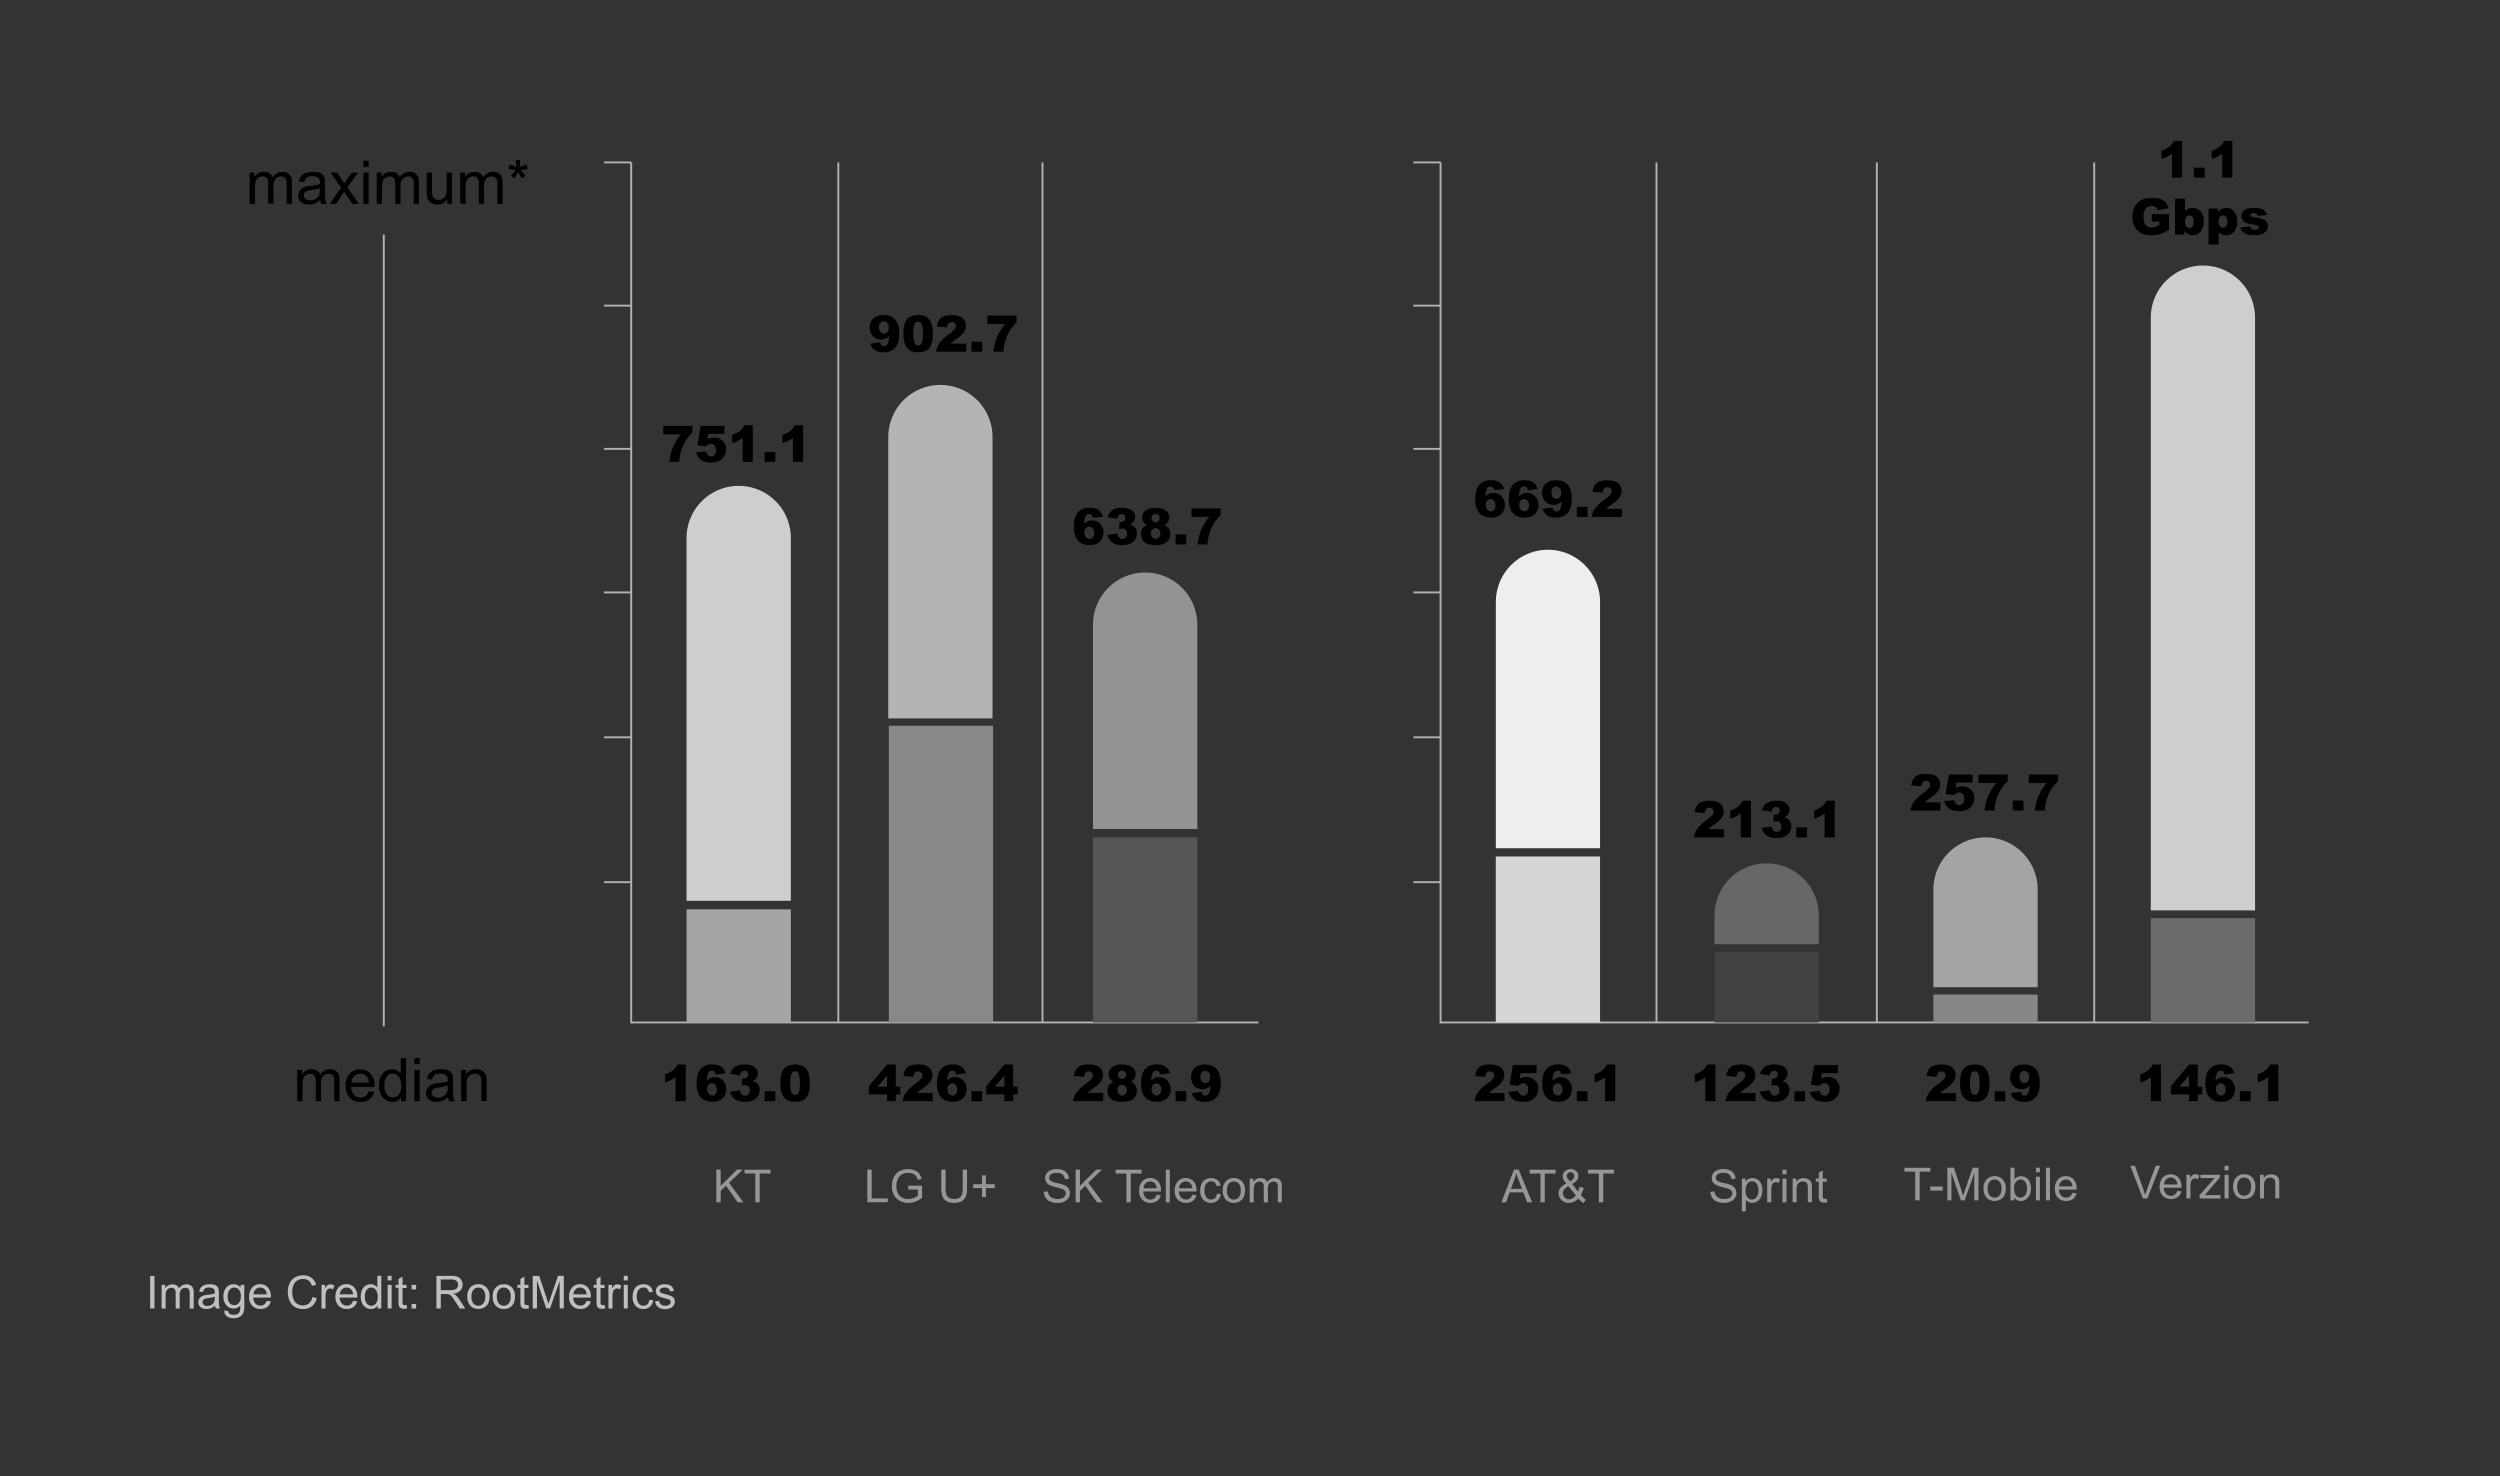 <?xml version="1.0" encoding="UTF-8"?> <svg xmlns="http://www.w3.org/2000/svg" viewBox="0 0 1303.62 769.69"><rect x="0" y="0" width="1303.62" height="769.69" fill="#333333" stroke="none"/> <defs> <style>.cls-1{fill:none;stroke:#b2b2b2;stroke-miterlimit:10;}.cls-2{fill:#969696;}.cls-3{fill:#bfbfbf;}.cls-4{fill:#a5a5a5;}.cls-5{fill:#cecece;}.cls-6{fill:#b5b4b4;}.cls-7{fill:#939393;}.cls-8{fill:#efeded;}.cls-9{fill:#686666;}.cls-10{fill:#a5a4a4;}.cls-11{fill:#898888;}.cls-12{fill:#565555;}.cls-13{fill:#d6d6d6;}.cls-14{fill:#424242;}.cls-15{fill:#878787;}.cls-16{fill:#6b6b6b;}</style> </defs> <title>work_5</title> <g id="Layer_2" data-name="Layer 2"> <line class="cls-1" x1="200.12" y1="122.31" x2="200.12" y2="535.16"></line> <line class="cls-1" x1="437.14" y1="84.69" x2="437.14" y2="533.16"></line> <line class="cls-1" x1="543.61" y1="84.69" x2="543.61" y2="533.16"></line> <polyline class="cls-1" points="329.14 84.69 329.14 533.16 656.2 533.16"></polyline> <line class="cls-1" x1="314.97" y1="84.69" x2="329.14" y2="84.69"></line> <line class="cls-1" x1="314.97" y1="159.37" x2="329.14" y2="159.37"></line> <line class="cls-1" x1="314.97" y1="234.05" x2="329.14" y2="234.05"></line> <line class="cls-1" x1="314.97" y1="308.92" x2="329.14" y2="308.92"></line> <line class="cls-1" x1="314.97" y1="384.47" x2="329.14" y2="384.47"></line> <line class="cls-1" x1="314.97" y1="460.01" x2="329.14" y2="460.01"></line> <line class="cls-1" x1="863.78" y1="84.69" x2="863.78" y2="533.16"></line> <line class="cls-1" x1="978.67" y1="84.69" x2="978.67" y2="533.16"></line> <line class="cls-1" x1="1092.03" y1="84.69" x2="1092.03" y2="533.16"></line> <polyline class="cls-1" points="751.18 84.69 751.18 533.16 1203.86 533.16"></polyline> <line class="cls-1" x1="737.01" y1="84.69" x2="751.18" y2="84.69"></line> <line class="cls-1" x1="737.01" y1="159.37" x2="751.18" y2="159.37"></line> <line class="cls-1" x1="737.01" y1="234.05" x2="751.18" y2="234.05"></line> <line class="cls-1" x1="737.01" y1="308.92" x2="751.18" y2="308.92"></line> <line class="cls-1" x1="737.01" y1="384.47" x2="751.18" y2="384.47"></line> <line class="cls-1" x1="737.01" y1="460.01" x2="751.18" y2="460.01"></line> <path d="M130.19,106.27V90h2.46v2.28a5.88,5.88,0,0,1,2-1.92,5.78,5.78,0,0,1,2.9-.73,5.35,5.35,0,0,1,3,.75,4.06,4.06,0,0,1,1.63,2.1,5.86,5.86,0,0,1,5-2.85A5,5,0,0,1,150.93,91a5.73,5.73,0,0,1,1.31,4.13v11.17h-2.75V96a7.89,7.89,0,0,0-.26-2.38,2.36,2.36,0,0,0-1-1.17A3,3,0,0,0,146.6,92a3.81,3.81,0,0,0-2.85,1.15,5,5,0,0,0-1.14,3.65v9.45h-2.75V95.7a4.68,4.68,0,0,0-.68-2.76A2.56,2.56,0,0,0,137,92a4,4,0,0,0-2.15.62,3.42,3.42,0,0,0-1.43,1.79,10,10,0,0,0-.45,3.4v8.44Z"></path> <path d="M167,104.27a10.34,10.34,0,0,1-2.95,1.84,8.71,8.71,0,0,1-3,.53,5.9,5.9,0,0,1-4.13-1.31,4.32,4.32,0,0,1-1.44-3.35,4.39,4.39,0,0,1,.55-2.18,4.43,4.43,0,0,1,1.42-1.58,6.83,6.83,0,0,1,2-.91,19.91,19.91,0,0,1,2.45-.41,25.31,25.31,0,0,0,4.92-1c0-.38,0-.62,0-.72a3.05,3.05,0,0,0-.78-2.38,4.62,4.62,0,0,0-3.14-.93,4.8,4.8,0,0,0-2.87.68A4.11,4.11,0,0,0,158.57,95l-2.7-.37a6.64,6.64,0,0,1,1.21-2.79,5.25,5.25,0,0,1,2.44-1.64,10.67,10.67,0,0,1,3.69-.58,10,10,0,0,1,3.39.49,4.49,4.49,0,0,1,1.91,1.24,4.26,4.26,0,0,1,.86,1.87,15.75,15.75,0,0,1,.14,2.55v3.68a41.16,41.16,0,0,0,.17,4.86,6.09,6.09,0,0,0,.7,2H167.5A5.71,5.71,0,0,1,167,104.27Zm-.23-6.16a20.48,20.48,0,0,1-4.51,1,10.47,10.47,0,0,0-2.4.55,2.38,2.38,0,0,0-1.09.9,2.31,2.31,0,0,0-.38,1.31,2.34,2.34,0,0,0,.83,1.84,3.59,3.59,0,0,0,2.44.73,5.64,5.64,0,0,0,2.84-.7,4.28,4.28,0,0,0,1.82-1.9,6.64,6.64,0,0,0,.45-2.76Z"></path> <path d="M171.94,106.27l5.95-8.45L172.39,90h3.45l2.49,3.82c.47.72.85,1.33,1.14,1.82.45-.67.86-1.27,1.24-1.79L183.45,90h3.3l-5.63,7.66,6,8.61h-3.38l-3.34-5-.89-1.36-4.28,6.41Z"></path> <path d="M189.49,87V83.81h2.76V87Zm0,19.29V90h2.76v16.27Z"></path> <path d="M196.45,106.27V90h2.46v2.28a5.88,5.88,0,0,1,2-1.92,5.78,5.78,0,0,1,2.9-.73,5.35,5.35,0,0,1,3,.75,4.06,4.06,0,0,1,1.63,2.1,5.86,5.86,0,0,1,5-2.85A5,5,0,0,1,217.19,91a5.73,5.73,0,0,1,1.31,4.13v11.17h-2.75V96a7.89,7.89,0,0,0-.26-2.38,2.36,2.36,0,0,0-1-1.17,3,3,0,0,0-1.65-.45A3.81,3.81,0,0,0,210,93.17a5,5,0,0,0-1.14,3.65v9.45h-2.76V95.7a4.68,4.68,0,0,0-.67-2.76,2.56,2.56,0,0,0-2.21-.92,4,4,0,0,0-2.15.62,3.42,3.42,0,0,0-1.43,1.79,10,10,0,0,0-.45,3.4v8.44Z"></path> <path d="M233.25,106.27v-2.39a6,6,0,0,1-5.16,2.76,6.54,6.54,0,0,1-2.69-.55,4.4,4.4,0,0,1-1.85-1.39,5.12,5.12,0,0,1-.86-2,14.44,14.44,0,0,1-.16-2.58V90h2.75v9a16.25,16.25,0,0,0,.17,2.91,2.92,2.92,0,0,0,1.11,1.71,3.42,3.42,0,0,0,2.08.62,4.49,4.49,0,0,0,2.33-.64,3.54,3.54,0,0,0,1.54-1.73,8.72,8.72,0,0,0,.45-3.18V90h2.76v16.27Z"></path> <path d="M240,106.27V90h2.47v2.28a5.88,5.88,0,0,1,2-1.92,5.74,5.74,0,0,1,2.89-.73,5.36,5.36,0,0,1,3,.75,4.11,4.11,0,0,1,1.63,2.1,5.84,5.84,0,0,1,5-2.85A5,5,0,0,1,260.79,91a5.73,5.73,0,0,1,1.3,4.13v11.17h-2.74V96a7.51,7.51,0,0,0-.27-2.38,2.34,2.34,0,0,0-1-1.17,3,3,0,0,0-1.66-.45,3.84,3.84,0,0,0-2.85,1.15,5,5,0,0,0-1.13,3.65v9.45h-2.76V95.7a4.68,4.68,0,0,0-.67-2.76,2.57,2.57,0,0,0-2.21-.92,4,4,0,0,0-2.15.62,3.49,3.49,0,0,0-1.44,1.79,10.28,10.28,0,0,0-.44,3.4v8.44Z"></path> <path d="M265.1,87.93l.7-2.17a23.74,23.74,0,0,1,3.54,1.48c-.19-1.85-.3-3.12-.31-3.81h2.23a36.68,36.68,0,0,1-.36,3.8,27.19,27.19,0,0,1,3.62-1.47l.7,2.17a18.6,18.6,0,0,1-3.81.86,25.56,25.56,0,0,1,2.63,2.9L272.21,93a35.31,35.31,0,0,1-2.1-3.3,24,24,0,0,1-2,3.3l-1.8-1.3a31.66,31.66,0,0,1,2.54-2.9C267.53,88.54,266.28,88.25,265.1,87.93Z"></path> <path class="cls-2" d="M373.54,626.94V609.89h2.26v8.46l8.47-8.46h3.06l-7.16,6.91,7.47,10.14h-3l-6.07-8.63L375.8,621v5.91Z"></path> <path class="cls-2" d="M393.87,626.94v-15h-5.62v-2h13.51v2h-5.64v15Z"></path> <path class="cls-3" d="M78.3,682.3v-17h2.25v17Z"></path> <path class="cls-3" d="M84.26,682.3V670h1.88v1.73a4.41,4.41,0,0,1,1.54-1.46,4.46,4.46,0,0,1,2.2-.55,4,4,0,0,1,2.25.57,3,3,0,0,1,1.24,1.59,4.44,4.44,0,0,1,3.82-2.16,3.73,3.73,0,0,1,2.82,1,4.34,4.34,0,0,1,1,3.13v8.48H98.92v-7.78a5.94,5.94,0,0,0-.2-1.81,1.82,1.82,0,0,0-.74-.89,2.37,2.37,0,0,0-1.26-.33,2.89,2.89,0,0,0-2.16.86,3.81,3.81,0,0,0-.86,2.78v7.17H91.6v-8a3.57,3.57,0,0,0-.51-2.1,1.94,1.94,0,0,0-1.67-.69,3.06,3.06,0,0,0-1.64.46,2.63,2.63,0,0,0-1.08,1.36,7.56,7.56,0,0,0-.34,2.59v6.4Z"></path> <path class="cls-3" d="M112.17,680.78a7.88,7.88,0,0,1-2.24,1.4,6.52,6.52,0,0,1-2.31.4,4.52,4.52,0,0,1-3.13-1,3.27,3.27,0,0,1-1.09-2.54,3.43,3.43,0,0,1,.41-1.66,3.48,3.48,0,0,1,1.08-1.2,4.84,4.84,0,0,1,1.51-.69,14.63,14.63,0,0,1,1.86-.31,19.7,19.7,0,0,0,3.74-.73c0-.28,0-.47,0-.54a2.3,2.3,0,0,0-.6-1.81,3.51,3.51,0,0,0-2.38-.71,3.74,3.74,0,0,0-2.18.52,3.16,3.16,0,0,0-1,1.83l-2-.27a5.1,5.1,0,0,1,.92-2.13,4,4,0,0,1,1.85-1.24,8.27,8.27,0,0,1,2.8-.44,7.6,7.6,0,0,1,2.57.37A2.94,2.94,0,0,1,114,672.4a12.09,12.09,0,0,1,.1,1.94v2.79a28.92,28.92,0,0,0,.14,3.69,4.46,4.46,0,0,0,.53,1.48h-2.19A4.3,4.3,0,0,1,112.17,680.78ZM112,676.1a15.45,15.45,0,0,1-3.42.8,8.17,8.17,0,0,0-1.83.41,1.94,1.94,0,0,0-.83.68,1.83,1.83,0,0,0-.29,1,1.78,1.78,0,0,0,.64,1.4,2.73,2.73,0,0,0,1.85.55,4.21,4.21,0,0,0,2.15-.53,3.27,3.27,0,0,0,1.39-1.44,5.2,5.2,0,0,0,.34-2.1Z"></path> <path class="cls-3" d="M117,683.33l2,.3a1.93,1.93,0,0,0,.71,1.37,3.47,3.47,0,0,0,2.13.58,3.69,3.69,0,0,0,2.24-.58,2.79,2.79,0,0,0,1.07-1.63,13.54,13.54,0,0,0,.16-2.68,4.31,4.31,0,0,1-3.42,1.61,4.68,4.68,0,0,1-4-1.83,7.1,7.1,0,0,1-1.39-4.41,8.19,8.19,0,0,1,.64-3.27,5.06,5.06,0,0,1,1.85-2.3,5,5,0,0,1,2.86-.82,4.4,4.4,0,0,1,3.6,1.77V670h1.93v10.68a10.19,10.19,0,0,1-.58,4.09,4.31,4.31,0,0,1-1.86,1.9,6.42,6.42,0,0,1-3.14.7,5.87,5.87,0,0,1-3.57-1A3.32,3.32,0,0,1,117,683.33Zm1.73-7.42a5.35,5.35,0,0,0,1,3.54,3.18,3.18,0,0,0,4.84,0,5.18,5.18,0,0,0,1-3.48,5,5,0,0,0-1-3.42,3.11,3.11,0,0,0-2.42-1.16,3,3,0,0,0-2.37,1.14A5,5,0,0,0,118.71,675.91Z"></path> <path class="cls-3" d="M139.07,678.33l2.16.26a5.25,5.25,0,0,1-1.9,2.95,5.73,5.73,0,0,1-3.53,1,5.63,5.63,0,0,1-4.3-1.67,6.5,6.5,0,0,1-1.59-4.68,6.83,6.83,0,0,1,1.61-4.84,5.44,5.44,0,0,1,4.16-1.72,5.28,5.28,0,0,1,4,1.69,6.68,6.68,0,0,1,1.57,4.74c0,.13,0,.31,0,.56h-9.22a4.76,4.76,0,0,0,1.16,3.12,3.43,3.43,0,0,0,2.58,1.08,3.19,3.19,0,0,0,2-.6A4,4,0,0,0,139.07,678.33Zm-6.88-3.39h6.9a4.2,4.2,0,0,0-.79-2.34,3.23,3.23,0,0,0-2.6-1.21,3.29,3.29,0,0,0-2.42,1A3.79,3.79,0,0,0,132.19,674.94Z"></path> <path class="cls-3" d="M162.91,676.32l2.26.58a7.61,7.61,0,0,1-2.55,4.24,7.07,7.07,0,0,1-4.51,1.46,8.12,8.12,0,0,1-4.49-1.13,7,7,0,0,1-2.62-3.25,11.44,11.44,0,0,1-.91-4.57,10,10,0,0,1,1-4.65,7,7,0,0,1,2.9-3,8.41,8.41,0,0,1,4.13-1,7,7,0,0,1,4.31,1.3,6.79,6.79,0,0,1,2.43,3.67l-2.22.52a5.33,5.33,0,0,0-1.72-2.71,4.58,4.58,0,0,0-2.84-.85,5.58,5.58,0,0,0-3.29.94,5,5,0,0,0-1.85,2.53,10.12,10.12,0,0,0-.54,3.28,10.51,10.51,0,0,0,.63,3.8,4.71,4.71,0,0,0,2,2.42,5.45,5.45,0,0,0,2.89.8,4.82,4.82,0,0,0,3.21-1.09A5.57,5.57,0,0,0,162.91,676.32Z"></path> <path class="cls-3" d="M167.66,682.3V670h1.88v1.87a5.12,5.12,0,0,1,1.34-1.73,2.29,2.29,0,0,1,1.34-.42,4.1,4.1,0,0,1,2.15.68l-.72,1.94a3,3,0,0,0-1.54-.46,2,2,0,0,0-1.23.42,2.25,2.25,0,0,0-.78,1.14,8.29,8.29,0,0,0-.35,2.45v6.46Z"></path> <path class="cls-3" d="M184.07,678.33l2.17.26a5.3,5.3,0,0,1-1.9,2.95,5.74,5.74,0,0,1-3.54,1,5.6,5.6,0,0,1-4.29-1.67,6.5,6.5,0,0,1-1.59-4.68,6.83,6.83,0,0,1,1.6-4.84,5.47,5.47,0,0,1,4.17-1.72,5.28,5.28,0,0,1,4.05,1.69,6.73,6.73,0,0,1,1.57,4.74c0,.13,0,.31,0,.56h-9.21a4.76,4.76,0,0,0,1.15,3.12,3.43,3.43,0,0,0,2.59,1.08,3.21,3.21,0,0,0,2-.6A4,4,0,0,0,184.07,678.33Zm-6.87-3.39h6.9a4.28,4.28,0,0,0-.79-2.34,3.25,3.25,0,0,0-2.6-1.21,3.29,3.29,0,0,0-2.42,1A3.79,3.79,0,0,0,177.2,674.94Z"></path> <path class="cls-3" d="M196.88,682.3v-1.55a3.84,3.84,0,0,1-3.45,1.83,4.87,4.87,0,0,1-2.72-.81,5.29,5.29,0,0,1-1.92-2.27,8,8,0,0,1-.68-3.36,8.67,8.67,0,0,1,.62-3.36,4.86,4.86,0,0,1,1.85-2.31,5,5,0,0,1,2.75-.8,4.15,4.15,0,0,1,2,.47,4.25,4.25,0,0,1,1.42,1.23v-6.12h2.08v17Zm-6.62-6.16a5.43,5.43,0,0,0,1,3.55,3,3,0,0,0,2.36,1.17,3,3,0,0,0,2.34-1.12,5.18,5.18,0,0,0,1-3.43,5.81,5.81,0,0,0-1-3.72,3,3,0,0,0-2.41-1.19,2.89,2.89,0,0,0-2.33,1.14A5.6,5.6,0,0,0,190.26,676.14Z"></path> <path class="cls-3" d="M202.13,667.66v-2.41h2.09v2.41Zm0,14.64V670h2.09V682.3Z"></path> <path class="cls-3" d="M212,680.43l.3,1.85a8,8,0,0,1-1.58.19,3.6,3.6,0,0,1-1.77-.36,2,2,0,0,1-.88-1,7.48,7.48,0,0,1-.26-2.47v-7.11h-1.53V670h1.53v-3.06l2.08-1.26V670H212v1.63h-2.11v7.22A3.35,3.35,0,0,0,210,680a.8.8,0,0,0,.36.41,1.36,1.36,0,0,0,.71.15A6,6,0,0,0,212,680.43Z"></path> <path class="cls-3" d="M214.61,672.34V670H217v2.39Zm0,10v-2.38H217v2.38Z"></path> <path class="cls-3" d="M227.57,682.3v-17h7.56a10,10,0,0,1,3.47.46,3.81,3.81,0,0,1,1.89,1.62,4.81,4.81,0,0,1,.71,2.57A4.3,4.3,0,0,1,240,673a6,6,0,0,1-3.63,1.59,5.73,5.73,0,0,1,1.36.85,11.72,11.72,0,0,1,1.87,2.26l3,4.64h-2.84l-2.26-3.54c-.66-1-1.2-1.81-1.63-2.35a4.66,4.66,0,0,0-1.14-1.14,3.47,3.47,0,0,0-1-.46,7.32,7.32,0,0,0-1.26-.08h-2.62v7.57Zm2.25-9.52h4.86a7.4,7.4,0,0,0,2.42-.32,2.6,2.6,0,0,0,1.32-1,2.8,2.8,0,0,0,.46-1.53,2.57,2.57,0,0,0-.88-2,4.18,4.18,0,0,0-2.78-.77h-5.4Z"></path> <path class="cls-3" d="M243.69,676.13A6.4,6.4,0,0,1,245.6,671a5.77,5.77,0,0,1,3.88-1.37,5.57,5.57,0,0,1,4.17,1.67,6.34,6.34,0,0,1,1.62,4.61,8.12,8.12,0,0,1-.72,3.75,5.08,5.08,0,0,1-2.08,2.13,6.12,6.12,0,0,1-3,.75,5.54,5.54,0,0,1-4.19-1.66A6.63,6.63,0,0,1,243.69,676.13Zm2.15,0a5.26,5.26,0,0,0,1,3.55,3.45,3.45,0,0,0,5.2,0,5.41,5.41,0,0,0,1-3.62,5.05,5.05,0,0,0-1-3.47,3.3,3.3,0,0,0-2.59-1.19,3.34,3.34,0,0,0-2.6,1.18A5.24,5.24,0,0,0,245.84,676.13Z"></path> <path class="cls-3" d="M256.94,676.13a6.4,6.4,0,0,1,1.91-5.09,5.77,5.77,0,0,1,3.88-1.37,5.57,5.57,0,0,1,4.17,1.67,6.34,6.34,0,0,1,1.62,4.61,8.12,8.12,0,0,1-.72,3.75,5.08,5.08,0,0,1-2.08,2.13,6.12,6.12,0,0,1-3,.75,5.54,5.54,0,0,1-4.19-1.66A6.63,6.63,0,0,1,256.94,676.13Zm2.15,0a5.26,5.26,0,0,0,1,3.55,3.45,3.45,0,0,0,5.2,0,5.41,5.41,0,0,0,1-3.62,5.05,5.05,0,0,0-1-3.47,3.3,3.3,0,0,0-2.59-1.19,3.34,3.34,0,0,0-2.6,1.18A5.24,5.24,0,0,0,259.09,676.13Z"></path> <path class="cls-3" d="M275.54,680.43l.3,1.85a8,8,0,0,1-1.58.19,3.6,3.6,0,0,1-1.77-.36,2.06,2.06,0,0,1-.88-1,7.48,7.48,0,0,1-.26-2.47v-7.11h-1.53V670h1.53v-3.06l2.09-1.26V670h2.1v1.63h-2.1v7.22a3.44,3.44,0,0,0,.11,1.15.8.8,0,0,0,.36.41,1.36,1.36,0,0,0,.71.15A5.89,5.89,0,0,0,275.54,680.43Z"></path> <path class="cls-3" d="M277.79,682.3v-17h3.39l4,12.08q.55,1.68.81,2.52c.2-.62.5-1.53.91-2.73L291,665.25h3v17h-2.17V668l-5,14.27h-2L280,667.79V682.3Z"></path> <path class="cls-3" d="M305.89,678.33l2.17.26a5.35,5.35,0,0,1-1.9,2.95,5.74,5.74,0,0,1-3.54,1,5.64,5.64,0,0,1-4.3-1.67,6.54,6.54,0,0,1-1.58-4.68,6.83,6.83,0,0,1,1.6-4.84,5.47,5.47,0,0,1,4.17-1.72,5.24,5.24,0,0,1,4,1.69,6.68,6.68,0,0,1,1.58,4.74c0,.13,0,.31,0,.56H298.9a4.76,4.76,0,0,0,1.15,3.12,3.43,3.43,0,0,0,2.58,1.08,3.22,3.22,0,0,0,2-.6A4.1,4.1,0,0,0,305.89,678.33ZM299,674.94h6.89a4.12,4.12,0,0,0-.79-2.34,3.21,3.21,0,0,0-2.59-1.21,3.33,3.33,0,0,0-2.43,1A3.82,3.82,0,0,0,299,674.94Z"></path> <path class="cls-3" d="M315.26,680.43l.3,1.85a8.13,8.13,0,0,1-1.58.19,3.6,3.6,0,0,1-1.77-.36,2,2,0,0,1-.89-1,7.57,7.57,0,0,1-.25-2.47v-7.11h-1.54V670h1.54v-3.06l2.08-1.26V670h2.11v1.63h-2.11v7.22a3.74,3.74,0,0,0,.11,1.15.8.8,0,0,0,.36.41,1.43,1.43,0,0,0,.72.15A6,6,0,0,0,315.26,680.43Z"></path> <path class="cls-3" d="M317.28,682.3V670h1.88v1.87a5.25,5.25,0,0,1,1.34-1.73,2.29,2.29,0,0,1,1.34-.42,4.08,4.08,0,0,1,2.15.68l-.72,1.94a3,3,0,0,0-1.53-.46,2,2,0,0,0-1.24.42,2.25,2.25,0,0,0-.78,1.14,8.29,8.29,0,0,0-.35,2.45v6.46Z"></path> <path class="cls-3" d="M325.25,667.66v-2.41h2.09v2.41Zm0,14.64V670h2.09V682.3Z"></path> <path class="cls-3" d="M338.59,677.78l2.06.27a5.29,5.29,0,0,1-1.73,3.33,5,5,0,0,1-3.41,1.2,5.33,5.33,0,0,1-4.08-1.65,6.73,6.73,0,0,1-1.54-4.76,8.64,8.64,0,0,1,.66-3.5,4.68,4.68,0,0,1,2-2.25,6,6,0,0,1,2.95-.75,5.11,5.11,0,0,1,3.29,1,4.63,4.63,0,0,1,1.64,2.89l-2,.31a3.43,3.43,0,0,0-1-1.87,2.68,2.68,0,0,0-1.79-.63,3.25,3.25,0,0,0-2.57,1.14,5.37,5.37,0,0,0-1,3.59,5.51,5.51,0,0,0,1,3.61,3.07,3.07,0,0,0,2.49,1.13,2.93,2.93,0,0,0,2.05-.75A3.79,3.79,0,0,0,338.59,677.78Z"></path> <path class="cls-3" d="M341.6,678.62l2.07-.33a2.88,2.88,0,0,0,1,1.91,3.38,3.38,0,0,0,2.22.66,3.2,3.2,0,0,0,2.14-.59,1.74,1.74,0,0,0,.7-1.37,1.26,1.26,0,0,0-.61-1.12,9.08,9.08,0,0,0-2.14-.71,19.19,19.19,0,0,1-3.2-1,3.11,3.11,0,0,1-1.35-1.17,3.16,3.16,0,0,1-.46-1.66,3.21,3.21,0,0,1,.38-1.53,3.41,3.41,0,0,1,1-1.17,4.47,4.47,0,0,1,1.33-.61,6.24,6.24,0,0,1,1.81-.25,7.1,7.1,0,0,1,2.55.42,3.52,3.52,0,0,1,1.63,1.13,4.43,4.43,0,0,1,.72,1.92l-2,.28a2.19,2.19,0,0,0-.81-1.49,2.92,2.92,0,0,0-1.89-.54,3.41,3.41,0,0,0-2.06.48A1.39,1.39,0,0,0,344,673a1.15,1.15,0,0,0,.25.73,1.9,1.9,0,0,0,.81.56c.21.08.82.25,1.85.53a27.48,27.48,0,0,1,3.1,1,3.2,3.2,0,0,1,1.37,1.1,3,3,0,0,1,.5,1.8,3.51,3.51,0,0,1-.61,2,4,4,0,0,1-1.76,1.43,6.55,6.55,0,0,1-2.6.5,5.77,5.77,0,0,1-3.67-1A4.62,4.62,0,0,1,341.6,678.62Z"></path> <path d="M345.84,222.07h15.22v3.52a18.75,18.75,0,0,0-3.32,3.87,23.08,23.08,0,0,0-2.55,5.65,27.57,27.57,0,0,0-1,5.72H349a30.09,30.09,0,0,1,1.93-7.7,28.72,28.72,0,0,1,4.17-6.66h-9.26Z"></path> <path d="M365.35,222.07h12.37v4.16h-8.38l-.45,2.81a8.88,8.88,0,0,1,1.72-.61,7,7,0,0,1,1.69-.21,6.28,6.28,0,0,1,4.57,1.71,5.7,5.7,0,0,1,1.75,4.28,7.3,7.3,0,0,1-.9,3.5,6.14,6.14,0,0,1-2.56,2.56,9,9,0,0,1-4.25.88,12.36,12.36,0,0,1-3.18-.35,6.33,6.33,0,0,1-2.25-1.05,6,6,0,0,1-1.5-1.58,7.87,7.87,0,0,1-1-2.2l5.27-.58a3.21,3.21,0,0,0,.9,1.93,2.35,2.35,0,0,0,1.67.66,2.27,2.27,0,0,0,1.8-.83,3.65,3.65,0,0,0,.71-2.46,3.6,3.6,0,0,0-.71-2.46,2.48,2.48,0,0,0-1.91-.78,3,3,0,0,0-1.46.37,4.1,4.1,0,0,0-1.15,1l-4.45-.64Z"></path> <path d="M392.54,221.74v19.09h-5.28V228.32a16.07,16.07,0,0,1-2.47,1.58,18.74,18.74,0,0,1-3,1.15v-4.27a12.66,12.66,0,0,0,4.14-2.07,8.32,8.32,0,0,0,2.3-3Z"></path> <path d="M398.72,235.61h5.57v5.22h-5.57Z"></path> <path d="M418.76,221.74v19.09h-5.28V228.32A15.67,15.67,0,0,1,411,229.9a18.59,18.59,0,0,1-3,1.15v-4.27a12.76,12.76,0,0,0,4.14-2.07,8.32,8.32,0,0,0,2.3-3Z"></path> <path d="M357.56,555.1v19.09h-5.27V561.68a16.14,16.14,0,0,1-2.48,1.58,20,20,0,0,1-3,1.15v-4.28a12.5,12.5,0,0,0,4.13-2.06,8.46,8.46,0,0,0,2.31-3Z"></path> <path d="M378.33,559.65l-5.19.64a2.73,2.73,0,0,0-.68-1.54,1.68,1.68,0,0,0-1.19-.45,2.18,2.18,0,0,0-2,1.28,11.62,11.62,0,0,0-.75,3.95,6.52,6.52,0,0,1,1.92-1.4,5.23,5.23,0,0,1,2.27-.46,5.7,5.7,0,0,1,4.25,1.79,6.26,6.26,0,0,1,1.73,4.55,6.74,6.74,0,0,1-.87,3.39,5.75,5.75,0,0,1-2.44,2.32,8.47,8.47,0,0,1-3.89.79,9.17,9.17,0,0,1-4.52-1,6.65,6.65,0,0,1-2.72-3.07,12.86,12.86,0,0,1-1-5.57q0-5.08,2.14-7.44a7.56,7.56,0,0,1,5.92-2.37,9.87,9.87,0,0,1,3.54.52,5.43,5.43,0,0,1,2.16,1.52A6.72,6.72,0,0,1,378.33,559.65Zm-9.6,8.36a3.5,3.5,0,0,0,.76,2.39,2.46,2.46,0,0,0,1.89.86,2.19,2.19,0,0,0,1.71-.78,3.43,3.43,0,0,0,.69-2.33,3.59,3.59,0,0,0-.72-2.42,2.22,2.22,0,0,0-1.77-.83,2.39,2.39,0,0,0-1.83.8A3.32,3.32,0,0,0,368.73,568Z"></path> <path d="M385.78,560.85l-4.93-.88a6.19,6.19,0,0,1,2.36-3.61,8.36,8.36,0,0,1,5-1.26q3.68,0,5.31,1.37a4.32,4.32,0,0,1,1.64,3.45,3.81,3.81,0,0,1-.67,2.2,5.62,5.62,0,0,1-2,1.73,6.33,6.33,0,0,1,1.67.62,4.06,4.06,0,0,1,1.45,1.52,4.56,4.56,0,0,1,.52,2.25,6.27,6.27,0,0,1-.86,3.14,5.72,5.72,0,0,1-2.47,2.32,9.47,9.47,0,0,1-4.24.81,11,11,0,0,1-4-.6,6.07,6.07,0,0,1-2.44-1.76,8.12,8.12,0,0,1-1.46-2.91l5.21-.69a4,4,0,0,0,1,2.18,2.33,2.33,0,0,0,1.65.61,2.25,2.25,0,0,0,1.74-.77,2.92,2.92,0,0,0,.7-2.05,2.83,2.83,0,0,0-.67-2,2.38,2.38,0,0,0-1.82-.72,6.35,6.35,0,0,0-1.69.31l.26-3.73a5.76,5.76,0,0,0,.68.07,2.36,2.36,0,0,0,1.71-.66,2.05,2.05,0,0,0,.69-1.55,1.84,1.84,0,0,0-.52-1.37,1.9,1.9,0,0,0-1.4-.51,2.06,2.06,0,0,0-1.5.56A3.29,3.29,0,0,0,385.78,560.85Z"></path> <path d="M398.72,569h5.57v5.22h-5.57Z"></path> <path d="M406.94,564.73c0-3.57.64-6.06,1.93-7.49s3.24-2.14,5.87-2.14a8.81,8.81,0,0,1,3.11.47,5.7,5.7,0,0,1,2,1.22,6.43,6.43,0,0,1,1.21,1.57,8.36,8.36,0,0,1,.71,1.93,18,18,0,0,1,.53,4.38q0,5.1-1.73,7.47t-6,2.37a8.37,8.37,0,0,1-3.82-.75,6.3,6.3,0,0,1-2.4-2.22,8.39,8.39,0,0,1-1.05-2.83A18.88,18.88,0,0,1,406.94,564.73Zm5.17,0a12.8,12.8,0,0,0,.63,4.9,2,2,0,0,0,1.84,1.31,1.93,1.93,0,0,0,1.38-.55,3.53,3.53,0,0,0,.86-1.77,18.74,18.74,0,0,0,.27-3.75,13.16,13.16,0,0,0-.63-5,2,2,0,0,0-1.9-1.29,1.93,1.93,0,0,0-1.87,1.31A13.63,13.63,0,0,0,412.11,564.74Z"></path> <path d="M453.83,179.17l5.18-.65a2.8,2.8,0,0,0,.69,1.54,1.7,1.7,0,0,0,1.19.45,2.17,2.17,0,0,0,2-1.27,11.87,11.87,0,0,0,.77-4,6.39,6.39,0,0,1-1.92,1.41,5.46,5.46,0,0,1-2.28.45,5.72,5.72,0,0,1-4.26-1.79,6.3,6.3,0,0,1-1.73-4.54,6.68,6.68,0,0,1,.88-3.4,5.69,5.69,0,0,1,2.44-2.32,8.47,8.47,0,0,1,3.89-.79,9.19,9.19,0,0,1,4.52,1,6.84,6.84,0,0,1,2.72,3.08,12.84,12.84,0,0,1,1,5.56c0,3.39-.72,5.87-2.14,7.44a7.58,7.58,0,0,1-5.93,2.37,9.85,9.85,0,0,1-3.53-.52,5.4,5.4,0,0,1-2.15-1.52A6.7,6.7,0,0,1,453.83,179.17Zm9.6-8.37a3.5,3.5,0,0,0-.77-2.39,2.41,2.41,0,0,0-1.87-.86,2.2,2.2,0,0,0-1.72.78,3.44,3.44,0,0,0-.69,2.34,3.58,3.58,0,0,0,.72,2.41,2.21,2.21,0,0,0,1.77.83,2.39,2.39,0,0,0,1.83-.8A3.32,3.32,0,0,0,463.43,170.8Z"></path> <path d="M471.08,173.93c0-3.57.65-6.07,1.93-7.49s3.24-2.14,5.87-2.14a8.59,8.59,0,0,1,3.11.47,5.82,5.82,0,0,1,2,1.21,6.73,6.73,0,0,1,1.21,1.58,8.45,8.45,0,0,1,.71,1.92,18,18,0,0,1,.52,4.38q0,5.12-1.73,7.48t-5.95,2.37a8.38,8.38,0,0,1-3.83-.76,6.17,6.17,0,0,1-2.39-2.21,8.44,8.44,0,0,1-1.06-2.84A19.46,19.46,0,0,1,471.08,173.93Zm5.18,0a12.74,12.74,0,0,0,.63,4.89,2,2,0,0,0,1.84,1.32,1.92,1.92,0,0,0,1.37-.56,3.42,3.42,0,0,0,.86-1.76,18.58,18.58,0,0,0,.28-3.75,13.16,13.16,0,0,0-.64-5,2,2,0,0,0-1.9-1.28,1.94,1.94,0,0,0-1.87,1.31A13.86,13.86,0,0,0,476.26,173.94Z"></path> <path d="M503.83,183.39H488.19a9.76,9.76,0,0,1,1.63-4.36,22,22,0,0,1,5.11-4.82,15.5,15.5,0,0,0,2.94-2.59,3,3,0,0,0,.64-1.68,2,2,0,0,0-.64-1.46,2.4,2.4,0,0,0-3.22,0,3.81,3.81,0,0,0-.86,2.21l-5.22-.42a8.37,8.37,0,0,1,1.13-3.44A5.18,5.18,0,0,1,492,165a10.43,10.43,0,0,1,4.13-.66,11.6,11.6,0,0,1,4.28.63,5.22,5.22,0,0,1,2.41,1.92,5.13,5.13,0,0,1,.87,2.91,6,6,0,0,1-1,3.28,13.68,13.68,0,0,1-3.66,3.43q-1.57,1.09-2.1,1.53c-.36.29-.77.67-1.25,1.14h8.14Z"></path> <path d="M506.57,178.16h5.57v5.23h-5.57Z"></path> <path d="M514.88,164.62H530.1v3.52a18.74,18.74,0,0,0-3.31,3.88,22.28,22.28,0,0,0-2.55,5.64,26.4,26.4,0,0,0-1,5.73H518a30.49,30.49,0,0,1,1.93-7.71,29.22,29.22,0,0,1,4.18-6.66h-9.27Z"></path> <path d="M462.56,570.68h-9.5v-4.29l9.5-11.29h4.54v11.54h2.36v4H467.1v3.51h-4.54Zm0-4v-5.91l-5,5.91Z"></path> <path d="M486.34,574.19H470.7a9.81,9.81,0,0,1,1.63-4.36,22.06,22.06,0,0,1,5.12-4.82,15.73,15.73,0,0,0,2.93-2.58,2.88,2.88,0,0,0,.64-1.68,2,2,0,0,0-.64-1.47,2.4,2.4,0,0,0-3.22,0,3.84,3.84,0,0,0-.85,2.22l-5.23-.43a8.32,8.32,0,0,1,1.13-3.43,5.24,5.24,0,0,1,2.31-1.9,10.47,10.47,0,0,1,4.13-.66,11.57,11.57,0,0,1,4.28.63,5.24,5.24,0,0,1,2.41,1.93,5.09,5.09,0,0,1,.88,2.91,6,6,0,0,1-1,3.28,13.93,13.93,0,0,1-3.65,3.43c-1.05.72-1.76,1.23-2.11,1.52s-.77.67-1.25,1.14h8.14Z"></path> <path d="M503.67,559.65l-5.19.64a2.8,2.8,0,0,0-.68-1.54,1.68,1.68,0,0,0-1.19-.45,2.18,2.18,0,0,0-2,1.28,11.81,11.81,0,0,0-.76,3.95,7,7,0,0,1,1.92-1.41,5.46,5.46,0,0,1,2.28-.45,5.7,5.7,0,0,1,4.25,1.79,6.3,6.3,0,0,1,1.73,4.55,6.76,6.76,0,0,1-.87,3.39,5.75,5.75,0,0,1-2.44,2.32,8.49,8.49,0,0,1-3.9.79,9.15,9.15,0,0,1-4.51-1,6.65,6.65,0,0,1-2.72-3.07,12.86,12.86,0,0,1-1-5.57q0-5.08,2.14-7.45a7.59,7.59,0,0,1,5.92-2.36,9.87,9.87,0,0,1,3.54.52,5.43,5.43,0,0,1,2.16,1.52A6.72,6.72,0,0,1,503.67,559.65ZM494.06,568a3.5,3.5,0,0,0,.77,2.39,2.44,2.44,0,0,0,1.88.86,2.2,2.2,0,0,0,1.72-.78,3.43,3.43,0,0,0,.69-2.33,3.59,3.59,0,0,0-.72-2.42,2.23,2.23,0,0,0-1.78-.83,2.39,2.39,0,0,0-1.82.8A3.32,3.32,0,0,0,494.06,568Z"></path> <path d="M506.57,569h5.57v5.22h-5.57Z"></path> <path d="M523.75,570.68h-9.5v-4.29l9.5-11.29h4.55v11.54h2.35v4H528.3v3.51h-4.55Zm0-4v-5.91l-5,5.91Z"></path> <path d="M575.09,269.35l-5.18.64a2.8,2.8,0,0,0-.69-1.53A1.65,1.65,0,0,0,568,268a2.18,2.18,0,0,0-2,1.28,11.73,11.73,0,0,0-.76,3.94,6.79,6.79,0,0,1,1.92-1.4,5.46,5.46,0,0,1,2.28-.45,5.67,5.67,0,0,1,4.25,1.79,6.28,6.28,0,0,1,1.73,4.54,6.71,6.71,0,0,1-.88,3.4,5.72,5.72,0,0,1-2.43,2.32,8.65,8.65,0,0,1-3.9.79,9.22,9.22,0,0,1-4.52-1,6.81,6.81,0,0,1-2.72-3.07,13,13,0,0,1-1-5.58q0-5.07,2.13-7.44a7.63,7.63,0,0,1,5.93-2.36,9.65,9.65,0,0,1,3.54.52,5.41,5.41,0,0,1,2.16,1.51A6.71,6.71,0,0,1,575.09,269.35Zm-9.6,8.36a3.48,3.48,0,0,0,.77,2.39,2.4,2.4,0,0,0,1.88.86,2.2,2.2,0,0,0,1.72-.78,3.41,3.41,0,0,0,.69-2.33,3.62,3.62,0,0,0-.72-2.42,2.27,2.27,0,0,0-1.78-.83,2.36,2.36,0,0,0-1.82.81A3.29,3.29,0,0,0,565.49,277.71Z"></path> <path d="M582.55,270.56l-4.93-.89a6.18,6.18,0,0,1,2.36-3.61,8.42,8.42,0,0,1,4.95-1.25q3.68,0,5.31,1.37a4.3,4.3,0,0,1,1.64,3.44,3.78,3.78,0,0,1-.67,2.2,5.52,5.52,0,0,1-2,1.73,6,6,0,0,1,1.67.63,4.07,4.07,0,0,1,1.45,1.52,4.5,4.5,0,0,1,.52,2.24,6.3,6.3,0,0,1-.86,3.15,5.75,5.75,0,0,1-2.47,2.31,9.36,9.36,0,0,1-4.24.82,10.79,10.79,0,0,1-4-.61,6,6,0,0,1-2.43-1.76,8.13,8.13,0,0,1-1.47-2.91l5.22-.69a4,4,0,0,0,1,2.18,2.28,2.28,0,0,0,1.64.61,2.24,2.24,0,0,0,1.75-.77,2.89,2.89,0,0,0,.7-2,2.84,2.84,0,0,0-.67-2,2.38,2.38,0,0,0-1.83-.71,6.76,6.76,0,0,0-1.69.3l.27-3.72a5.35,5.35,0,0,0,.68.06,2.41,2.41,0,0,0,1.71-.65,2.06,2.06,0,0,0,.68-1.55,1.86,1.86,0,0,0-.51-1.37,1.91,1.91,0,0,0-1.41-.51,2,2,0,0,0-1.49.55A3.35,3.35,0,0,0,582.55,270.56Z"></path> <path d="M598.11,273.81a5,5,0,0,1-1.79-1.46,4.33,4.33,0,0,1-.77-2.54,4.49,4.49,0,0,1,2.22-3.85,8.08,8.08,0,0,1,4.57-1.15q3.76,0,5.56,1.43a4.44,4.44,0,0,1,1.8,3.61,4.23,4.23,0,0,1-.72,2.37,5.8,5.8,0,0,1-1.69,1.59,5.19,5.19,0,0,1,2.27,1.93,4.93,4.93,0,0,1,.75,2.66,5.6,5.6,0,0,1-.64,2.64,5.22,5.22,0,0,1-1.59,1.88,6.41,6.41,0,0,1-2.34,1,13.7,13.7,0,0,1-3,.32,11.55,11.55,0,0,1-4.56-.71,5.12,5.12,0,0,1-2.39-2.07,5.8,5.8,0,0,1-.82-3.06,4.49,4.49,0,0,1,3.13-4.57Zm2.06,4.39a2.84,2.84,0,0,0,.76,2,2.35,2.35,0,0,0,1.73.79,2.24,2.24,0,0,0,1.67-.8,3.14,3.14,0,0,0,0-4.07,2.32,2.32,0,0,0-1.74-.79,2.22,2.22,0,0,0-1.69.77A2.86,2.86,0,0,0,600.17,278.2Zm.29-8.08a2.12,2.12,0,0,0,.6,1.57,2.22,2.22,0,0,0,1.62.6,2,2,0,0,0,1.47-.59,2.08,2.08,0,0,0,.58-1.53,2.16,2.16,0,0,0-.6-1.58,2.13,2.13,0,0,0-3.67,1.53Z"></path> <path d="M613,278.67h5.56v5.23H613Z"></path> <path d="M621.28,265.13h15.23v3.52a18.8,18.8,0,0,0-3.32,3.88,22.64,22.64,0,0,0-2.55,5.64,27,27,0,0,0-1,5.73h-5.19a30.07,30.07,0,0,1,1.93-7.71,29.15,29.15,0,0,1,4.17-6.66h-9.27Z"></path> <path d="M575.26,574.19H559.62a9.81,9.81,0,0,1,1.63-4.36,22,22,0,0,1,5.11-4.82,15.2,15.2,0,0,0,2.94-2.58,3,3,0,0,0,.64-1.68,2,2,0,0,0-.64-1.47,2.4,2.4,0,0,0-3.22,0,3.84,3.84,0,0,0-.86,2.22l-5.22-.43a8.32,8.32,0,0,1,1.13-3.43,5.13,5.13,0,0,1,2.31-1.9,10.43,10.43,0,0,1,4.13-.66,11.6,11.6,0,0,1,4.28.63,5.24,5.24,0,0,1,2.41,1.93,5.09,5.09,0,0,1,.87,2.91,6,6,0,0,1-1,3.28,13.84,13.84,0,0,1-3.66,3.43c-1.05.72-1.75,1.23-2.1,1.52s-.77.67-1.25,1.14h8.14Z"></path> <path d="M580.62,564.1a5,5,0,0,1-1.79-1.46,4.3,4.3,0,0,1-.77-2.53,4.48,4.48,0,0,1,2.22-3.85,8.08,8.08,0,0,1,4.57-1.16q3.76,0,5.56,1.44a4.42,4.42,0,0,1,1.8,3.61,4.28,4.28,0,0,1-.72,2.37,5.79,5.79,0,0,1-1.69,1.58,5.24,5.24,0,0,1,2.28,1.94,4.93,4.93,0,0,1,.75,2.66,5.57,5.57,0,0,1-.65,2.63,5.26,5.26,0,0,1-1.59,1.89,6.58,6.58,0,0,1-2.34,1,13.65,13.65,0,0,1-3,.31,11.58,11.58,0,0,1-4.56-.7,5.09,5.09,0,0,1-2.39-2.08,5.8,5.8,0,0,1-.82-3.06,4.82,4.82,0,0,1,.77-2.79A4.87,4.87,0,0,1,580.62,564.1Zm2.07,4.39a2.81,2.81,0,0,0,.75,2,2.31,2.31,0,0,0,1.73.79,2.27,2.27,0,0,0,1.68-.8,2.88,2.88,0,0,0,.74-2,2.83,2.83,0,0,0-.75-2,2.33,2.33,0,0,0-1.73-.8,2.27,2.27,0,0,0-1.7.77A2.9,2.9,0,0,0,582.69,568.49Zm.28-8.07a2,2,0,0,0,.61,1.56,2.19,2.19,0,0,0,1.62.6,2,2,0,0,0,1.47-.59,2.09,2.09,0,0,0,.57-1.52,2.14,2.14,0,0,0-.6-1.58,2,2,0,0,0-1.53-.61,2,2,0,0,0-2.14,2.14Z"></path> <path d="M610.07,559.65l-5.19.64a2.73,2.73,0,0,0-.68-1.54,1.67,1.67,0,0,0-1.18-.45,2.18,2.18,0,0,0-2,1.28,11.62,11.62,0,0,0-.75,3.95,6.52,6.52,0,0,1,1.92-1.4,5.31,5.31,0,0,1,2.28-.46,5.68,5.68,0,0,1,4.24,1.79,6.27,6.27,0,0,1,1.74,4.55,6.74,6.74,0,0,1-.88,3.39,5.78,5.78,0,0,1-2.43,2.32,8.55,8.55,0,0,1-3.9.79,9.17,9.17,0,0,1-4.52-1,6.7,6.7,0,0,1-2.72-3.07,12.86,12.86,0,0,1-1-5.57q0-5.08,2.14-7.44a7.57,7.57,0,0,1,5.93-2.37,10,10,0,0,1,3.54.52,5.47,5.47,0,0,1,2.15,1.52A6.58,6.58,0,0,1,610.07,559.65Zm-9.6,8.36a3.45,3.45,0,0,0,.77,2.39,2.44,2.44,0,0,0,1.88.86,2.19,2.19,0,0,0,1.71-.78,3.43,3.43,0,0,0,.69-2.33,3.59,3.59,0,0,0-.71-2.42,2.24,2.24,0,0,0-1.78-.83,2.39,2.39,0,0,0-1.83.8A3.32,3.32,0,0,0,600.47,568Z"></path> <path d="M613,569h5.56v5.22H613Z"></path> <path d="M621.42,570l5.19-.65a2.8,2.8,0,0,0,.69,1.53,1.7,1.7,0,0,0,1.19.45,2.16,2.16,0,0,0,2-1.27,11.8,11.8,0,0,0,.77-3.95,6.39,6.39,0,0,1-1.92,1.41,5.62,5.62,0,0,1-2.28.44,5.69,5.69,0,0,1-4.26-1.79,6.26,6.26,0,0,1-1.73-4.53,6.72,6.72,0,0,1,.88-3.41,5.84,5.84,0,0,1,2.43-2.32,8.65,8.65,0,0,1,3.9-.79,9.15,9.15,0,0,1,4.51,1,6.7,6.7,0,0,1,2.72,3.07,12.87,12.87,0,0,1,1,5.56q0,5.09-2.14,7.45a7.59,7.59,0,0,1-5.92,2.36,9.69,9.69,0,0,1-3.54-.52,5.45,5.45,0,0,1-2.15-1.51A7,7,0,0,1,621.42,570Zm9.61-8.37a3.48,3.48,0,0,0-.77-2.39,2.4,2.4,0,0,0-1.87-.86,2.18,2.18,0,0,0-1.72.78,3.44,3.44,0,0,0-.69,2.34,3.65,3.65,0,0,0,.71,2.41,2.27,2.27,0,0,0,1.78.83,2.37,2.37,0,0,0,1.83-.81A3.34,3.34,0,0,0,631,561.61Z"></path> <path d="M784.35,255l-5.19.64a2.73,2.73,0,0,0-.68-1.53,1.65,1.65,0,0,0-1.18-.45,2.18,2.18,0,0,0-2,1.28,11.55,11.55,0,0,0-.75,3.94,6.52,6.52,0,0,1,1.92-1.4,5.46,5.46,0,0,1,2.28-.45,5.64,5.64,0,0,1,4.24,1.79,6.25,6.25,0,0,1,1.74,4.54,6.81,6.81,0,0,1-.88,3.4,5.84,5.84,0,0,1-2.43,2.32,8.68,8.68,0,0,1-3.9.79,9.17,9.17,0,0,1-4.52-1,6.76,6.76,0,0,1-2.72-3.07,12.88,12.88,0,0,1-1-5.58c0-3.38.71-5.87,2.14-7.44a7.61,7.61,0,0,1,5.93-2.36,9.73,9.73,0,0,1,3.54.52A5.45,5.45,0,0,1,783,252.5,6.73,6.73,0,0,1,784.35,255Zm-9.6,8.36a3.44,3.44,0,0,0,.77,2.39,2.4,2.4,0,0,0,1.88.86,2.19,2.19,0,0,0,1.71-.78,3.41,3.41,0,0,0,.7-2.33,3.62,3.62,0,0,0-.72-2.42,2.27,2.27,0,0,0-1.78-.83,2.38,2.38,0,0,0-1.83.81A3.29,3.29,0,0,0,774.75,263.37Z"></path> <path d="M801.84,255l-5.19.64a2.73,2.73,0,0,0-.68-1.53,1.68,1.68,0,0,0-1.19-.45,2.18,2.18,0,0,0-2,1.28,11.55,11.55,0,0,0-.75,3.94,6.52,6.52,0,0,1,1.92-1.4,5.39,5.39,0,0,1,2.28-.45,5.66,5.66,0,0,1,4.24,1.79,6.24,6.24,0,0,1,1.73,4.54,6.8,6.8,0,0,1-.87,3.4,5.81,5.81,0,0,1-2.44,2.32,8.6,8.6,0,0,1-3.89.79,9.17,9.17,0,0,1-4.52-1,6.76,6.76,0,0,1-2.72-3.07,12.88,12.88,0,0,1-1-5.58c0-3.38.71-5.87,2.14-7.44a7.59,7.59,0,0,1,5.92-2.36,9.65,9.65,0,0,1,3.54.52,5.41,5.41,0,0,1,2.16,1.51A6.88,6.88,0,0,1,801.84,255Zm-9.6,8.36a3.48,3.48,0,0,0,.76,2.39,2.42,2.42,0,0,0,1.89.86,2.19,2.19,0,0,0,1.71-.78,3.41,3.41,0,0,0,.69-2.33,3.68,3.68,0,0,0-.71-2.42,2.28,2.28,0,0,0-1.78-.83,2.37,2.37,0,0,0-1.83.81A3.29,3.29,0,0,0,792.24,263.37Z"></path> <path d="M804.46,265.34l5.19-.65a2.67,2.67,0,0,0,.69,1.54,1.68,1.68,0,0,0,1.19.45,2.18,2.18,0,0,0,2-1.27,12.08,12.08,0,0,0,.77-4,6.65,6.65,0,0,1-1.92,1.41,5.46,5.46,0,0,1-2.28.45,5.71,5.71,0,0,1-4.26-1.79,6.26,6.26,0,0,1-1.74-4.54,6.69,6.69,0,0,1,.89-3.4,5.78,5.78,0,0,1,2.43-2.32,8.47,8.47,0,0,1,3.89-.79,9.05,9.05,0,0,1,4.52,1,6.7,6.7,0,0,1,2.72,3.07,12.84,12.84,0,0,1,1,5.56q0,5.08-2.14,7.44a7.57,7.57,0,0,1-5.93,2.37,9.85,9.85,0,0,1-3.53-.52,5.47,5.47,0,0,1-2.15-1.52A7,7,0,0,1,804.46,265.34Zm9.6-8.37a3.5,3.5,0,0,0-.76-2.39,2.44,2.44,0,0,0-1.87-.86,2.2,2.2,0,0,0-1.73.78,3.49,3.49,0,0,0-.68,2.34,3.63,3.63,0,0,0,.71,2.41,2.21,2.21,0,0,0,1.77.83,2.36,2.36,0,0,0,1.83-.8A3.32,3.32,0,0,0,814.06,257Z"></path> <path d="M822.23,264.33h5.57v5.23h-5.57Z"></path> <path d="M845.71,269.56H830.07a9.65,9.65,0,0,1,1.63-4.36,22,22,0,0,1,5.11-4.82,15,15,0,0,0,2.93-2.59,2.88,2.88,0,0,0,.64-1.68,2,2,0,0,0-.63-1.46,2.18,2.18,0,0,0-1.59-.61,2.24,2.24,0,0,0-1.64.63,3.88,3.88,0,0,0-.85,2.21l-5.22-.42a8.22,8.22,0,0,1,1.13-3.44,5.18,5.18,0,0,1,2.31-1.89,10.43,10.43,0,0,1,4.13-.66,11.6,11.6,0,0,1,4.28.63,5.14,5.14,0,0,1,2.4,1.92,5.06,5.06,0,0,1,.88,2.91,6,6,0,0,1-1,3.28,13.68,13.68,0,0,1-3.66,3.43q-1.57,1.1-2.1,1.53c-.36.29-.77.67-1.25,1.14h8.14Z"></path> <path d="M784.52,574.19H768.87a9.93,9.93,0,0,1,1.63-4.36,22.06,22.06,0,0,1,5.12-4.82,15,15,0,0,0,2.93-2.58,2.88,2.88,0,0,0,.64-1.68,2,2,0,0,0-.63-1.47,2.26,2.26,0,0,0-1.6-.61,2.22,2.22,0,0,0-1.63.63,3.84,3.84,0,0,0-.85,2.22l-5.22-.43a8.33,8.33,0,0,1,1.12-3.43,5.24,5.24,0,0,1,2.31-1.9,10.47,10.47,0,0,1,4.13-.66,11.57,11.57,0,0,1,4.28.63,5.19,5.19,0,0,1,2.41,1.93,5,5,0,0,1,.88,2.91,6,6,0,0,1-1,3.28,13.93,13.93,0,0,1-3.65,3.43c-1.05.72-1.75,1.23-2.11,1.52s-.77.67-1.25,1.14h8.15Z"></path> <path d="M788.86,555.42h12.38v4.16h-8.39l-.45,2.82a8.88,8.88,0,0,1,1.72-.61,7,7,0,0,1,1.69-.21,6.3,6.3,0,0,1,4.57,1.7,5.74,5.74,0,0,1,1.75,4.29,7.33,7.33,0,0,1-.9,3.5,6.14,6.14,0,0,1-2.56,2.56,9,9,0,0,1-4.25.88,12.82,12.82,0,0,1-3.18-.35,6.69,6.69,0,0,1-2.25-1,6.21,6.21,0,0,1-1.5-1.58,7.87,7.87,0,0,1-1-2.2l5.27-.58a3.21,3.21,0,0,0,.9,1.93,2.37,2.37,0,0,0,1.67.66,2.27,2.27,0,0,0,1.8-.83,3.65,3.65,0,0,0,.71-2.46,3.6,3.6,0,0,0-.71-2.46,2.48,2.48,0,0,0-1.91-.78,3,3,0,0,0-1.46.37,4.1,4.1,0,0,0-1.15,1l-4.45-.64Z"></path> <path d="M819.32,559.65l-5.18.64a2.8,2.8,0,0,0-.68-1.54,1.68,1.68,0,0,0-1.19-.45,2.18,2.18,0,0,0-2,1.28,11.81,11.81,0,0,0-.76,3.95,6.79,6.79,0,0,1,1.92-1.4,5.31,5.31,0,0,1,2.28-.46,5.7,5.7,0,0,1,4.25,1.79,6.3,6.3,0,0,1,1.73,4.55,6.64,6.64,0,0,1-.88,3.39,5.67,5.67,0,0,1-2.43,2.32,8.49,8.49,0,0,1-3.9.79,9.15,9.15,0,0,1-4.51-1,6.72,6.72,0,0,1-2.73-3.07,13,13,0,0,1-1-5.57q0-5.08,2.13-7.44a7.6,7.6,0,0,1,5.93-2.37,9.87,9.87,0,0,1,3.54.52,5.43,5.43,0,0,1,2.16,1.52A6.56,6.56,0,0,1,819.32,559.65Zm-9.6,8.36a3.5,3.5,0,0,0,.77,2.39,2.44,2.44,0,0,0,1.88.86,2.2,2.2,0,0,0,1.72-.78,3.43,3.43,0,0,0,.69-2.33,3.59,3.59,0,0,0-.72-2.42,2.23,2.23,0,0,0-1.78-.83,2.39,2.39,0,0,0-1.82.8A3.32,3.32,0,0,0,809.72,568Z"></path> <path d="M822.23,569h5.57v5.22h-5.57Z"></path> <path d="M842.27,555.1v19.09H837V561.68a15.67,15.67,0,0,1-2.48,1.58,19.17,19.17,0,0,1-3,1.15v-4.28a12.46,12.46,0,0,0,4.14-2.06,8.32,8.32,0,0,0,2.3-3Z"></path> <path d="M899,436.65H883.32a9.76,9.76,0,0,1,1.63-4.36,21.85,21.85,0,0,1,5.12-4.82,15.67,15.67,0,0,0,2.93-2.59,3,3,0,0,0,.64-1.67,1.94,1.94,0,0,0-.64-1.47,2.4,2.4,0,0,0-3.22,0,3.84,3.84,0,0,0-.85,2.21l-5.23-.42a8.37,8.37,0,0,1,1.13-3.44,5.29,5.29,0,0,1,2.31-1.89,10.43,10.43,0,0,1,4.13-.66,11.6,11.6,0,0,1,4.28.63,5.28,5.28,0,0,1,2.41,1.92,5.14,5.14,0,0,1,.87,2.92,5.94,5.94,0,0,1-1,3.27,13.52,13.52,0,0,1-3.66,3.43c-1,.73-1.75,1.24-2.1,1.53s-.77.67-1.25,1.14H899Z"></path> <path d="M913,417.56v19.09h-5.28V424.14a16.87,16.87,0,0,1-2.47,1.58,19.73,19.73,0,0,1-3,1.15v-4.28a12.66,12.66,0,0,0,4.14-2.06,8.32,8.32,0,0,0,2.3-3Z"></path> <path d="M923.73,423.31l-4.92-.88a6.14,6.14,0,0,1,2.36-3.61,8.34,8.34,0,0,1,5-1.26q3.68,0,5.31,1.37a4.3,4.3,0,0,1,1.64,3.44,3.84,3.84,0,0,1-.67,2.21,5.6,5.6,0,0,1-2,1.72,6,6,0,0,1,1.67.63,4.14,4.14,0,0,1,1.45,1.52,4.63,4.63,0,0,1,.52,2.24,6.28,6.28,0,0,1-.86,3.15,5.75,5.75,0,0,1-2.47,2.31,9.36,9.36,0,0,1-4.24.82,11,11,0,0,1-4-.6,6.1,6.1,0,0,1-2.43-1.76,8.26,8.26,0,0,1-1.47-2.92l5.21-.69a4.15,4.15,0,0,0,1,2.19,2.32,2.32,0,0,0,1.64.6,2.24,2.24,0,0,0,1.75-.77,3.37,3.37,0,0,0,0-4.07,2.42,2.42,0,0,0-1.83-.71,6.76,6.76,0,0,0-1.69.3l.27-3.72a5.35,5.35,0,0,0,.68.06,2.37,2.37,0,0,0,1.71-.65,2.06,2.06,0,0,0,.68-1.55,1.86,1.86,0,0,0-.51-1.37,1.91,1.91,0,0,0-1.41-.51,2,2,0,0,0-1.49.56A3.35,3.35,0,0,0,923.73,423.31Z"></path> <path d="M936.68,431.42h5.57v5.23h-5.57Z"></path> <path d="M956.71,417.56v19.09h-5.27V424.14a16.93,16.93,0,0,1-2.48,1.58,20,20,0,0,1-3,1.15v-4.28a12.7,12.7,0,0,0,4.13-2.06,8.35,8.35,0,0,0,2.31-3Z"></path> <path d="M894.52,555.1v19.09h-5.28V561.68a15.61,15.61,0,0,1-2.47,1.58,20,20,0,0,1-3,1.15v-4.28a12.5,12.5,0,0,0,4.13-2.06,8.46,8.46,0,0,0,2.31-3Z"></path> <path d="M915.45,574.19H899.81a9.81,9.81,0,0,1,1.63-4.36,22,22,0,0,1,5.11-4.82,14.74,14.74,0,0,0,2.93-2.58,2.88,2.88,0,0,0,.64-1.68,2,2,0,0,0-.63-1.47,2.4,2.4,0,0,0-3.22,0,3.84,3.84,0,0,0-.86,2.22l-5.22-.43a8.32,8.32,0,0,1,1.13-3.43,5.13,5.13,0,0,1,2.31-1.9,10.43,10.43,0,0,1,4.13-.66,11.6,11.6,0,0,1,4.28.63,5.24,5.24,0,0,1,2.41,1.93,5.09,5.09,0,0,1,.87,2.91,6,6,0,0,1-1,3.28,13.84,13.84,0,0,1-3.66,3.43c-1,.72-1.75,1.23-2.1,1.52s-.77.67-1.25,1.14h8.14Z"></path> <path d="M922.73,560.85l-4.92-.88a6.14,6.14,0,0,1,2.36-3.61,8.34,8.34,0,0,1,5-1.26q3.68,0,5.31,1.37a4.32,4.32,0,0,1,1.64,3.45,3.81,3.81,0,0,1-.67,2.2,5.62,5.62,0,0,1-2,1.73,6.33,6.33,0,0,1,1.67.62,4.14,4.14,0,0,1,1.45,1.52,4.67,4.67,0,0,1,.52,2.25,6.27,6.27,0,0,1-.86,3.14,5.78,5.78,0,0,1-2.47,2.32,9.5,9.5,0,0,1-4.24.81,11,11,0,0,1-4-.6,6.1,6.1,0,0,1-2.43-1.76,8.13,8.13,0,0,1-1.47-2.91l5.21-.69a4.11,4.11,0,0,0,1,2.18,2.33,2.33,0,0,0,1.64.61,2.27,2.27,0,0,0,1.75-.77,2.92,2.92,0,0,0,.7-2.05,2.88,2.88,0,0,0-.67-2,2.39,2.39,0,0,0-1.83-.72,6.42,6.42,0,0,0-1.69.31l.27-3.73a5.76,5.76,0,0,0,.68.07,2.38,2.38,0,0,0,1.71-.66,2,2,0,0,0,.68-1.55,1.87,1.87,0,0,0-.51-1.37,1.91,1.91,0,0,0-1.41-.51,2.05,2.05,0,0,0-1.49.56A3.35,3.35,0,0,0,922.73,560.85Z"></path> <path d="M935.68,569h5.57v5.22h-5.57Z"></path> <path d="M946,555.42h12.38v4.16H950l-.45,2.82a9,9,0,0,1,1.73-.61,7,7,0,0,1,1.68-.21,6.3,6.3,0,0,1,4.57,1.7,5.74,5.74,0,0,1,1.75,4.29,7.33,7.33,0,0,1-.9,3.5,6.08,6.08,0,0,1-2.56,2.56,9,9,0,0,1-4.24.88,12.7,12.7,0,0,1-3.18-.35,6.65,6.65,0,0,1-2.26-1,6.21,6.21,0,0,1-1.5-1.58,7.87,7.87,0,0,1-1-2.2l5.27-.58a3.21,3.21,0,0,0,.9,1.93,2.37,2.37,0,0,0,1.68.66,2.3,2.3,0,0,0,1.8-.83,3.7,3.7,0,0,0,.71-2.46,3.54,3.54,0,0,0-.72-2.46,2.47,2.47,0,0,0-1.91-.78,3.07,3.07,0,0,0-1.46.37,4.25,4.25,0,0,0-1.15,1l-4.44-.64Z"></path> <path d="M1011.86,422.66H996.21a9.93,9.93,0,0,1,1.63-4.36,22.27,22.27,0,0,1,5.12-4.82,15,15,0,0,0,2.93-2.58,2.88,2.88,0,0,0,.64-1.68,2,2,0,0,0-.63-1.47,2.44,2.44,0,0,0-3.23,0,3.84,3.84,0,0,0-.85,2.22l-5.22-.42a8.32,8.32,0,0,1,1.12-3.44,5.31,5.31,0,0,1,2.31-1.9,10.47,10.47,0,0,1,4.13-.66,11.57,11.57,0,0,1,4.28.63,5.19,5.19,0,0,1,2.41,1.93,5,5,0,0,1,.88,2.91,6,6,0,0,1-1,3.28,13.77,13.77,0,0,1-3.65,3.43c-1.05.73-1.75,1.23-2.11,1.52s-.77.67-1.25,1.14h8.15Z"></path> <path d="M1016.2,403.89h12.38v4.17h-8.39l-.45,2.81a8.88,8.88,0,0,1,1.72-.61,7,7,0,0,1,1.69-.21,6.27,6.27,0,0,1,4.57,1.71,5.7,5.7,0,0,1,1.75,4.28,7.3,7.3,0,0,1-.9,3.5,6.14,6.14,0,0,1-2.56,2.56,9,9,0,0,1-4.24.88,12.84,12.84,0,0,1-3.19-.35,6.33,6.33,0,0,1-2.25-1.05,6,6,0,0,1-1.5-1.58,7.87,7.87,0,0,1-1-2.2l5.27-.58a3.21,3.21,0,0,0,.9,1.93,2.37,2.37,0,0,0,1.67.66,2.27,2.27,0,0,0,1.8-.83,3.65,3.65,0,0,0,.71-2.46,3.6,3.6,0,0,0-.71-2.46,2.48,2.48,0,0,0-1.91-.78,3.07,3.07,0,0,0-1.46.37,4.25,4.25,0,0,0-1.15,1l-4.44-.64Z"></path> <path d="M1031.66,403.89h15.22v3.53a18.69,18.69,0,0,0-3.31,3.87,22.35,22.35,0,0,0-2.55,5.65,26.3,26.3,0,0,0-1,5.72h-5.2a30.07,30.07,0,0,1,1.94-7.7,28.72,28.72,0,0,1,4.17-6.66h-9.27Z"></path> <path d="M1049.57,417.44h5.57v5.22h-5.57Z"></path> <path d="M1057.88,403.89h15.22v3.53a18.69,18.69,0,0,0-3.31,3.87,22.35,22.35,0,0,0-2.55,5.65,26.3,26.3,0,0,0-1,5.72H1061A30.51,30.51,0,0,1,1063,415a28.8,28.8,0,0,1,4.18-6.66h-9.27Z"></path> <path d="M1019.86,574.19h-15.65a9.93,9.93,0,0,1,1.63-4.36A22.06,22.06,0,0,1,1011,565a15.39,15.39,0,0,0,2.93-2.58,2.88,2.88,0,0,0,.64-1.68,2,2,0,0,0-.63-1.47,2.26,2.26,0,0,0-1.6-.61,2.22,2.22,0,0,0-1.63.63,3.84,3.84,0,0,0-.85,2.22l-5.22-.43a8.33,8.33,0,0,1,1.12-3.43,5.24,5.24,0,0,1,2.31-1.9,10.47,10.47,0,0,1,4.13-.66,11.57,11.57,0,0,1,4.28.63,5.19,5.19,0,0,1,2.41,1.93,5,5,0,0,1,.88,2.91,6,6,0,0,1-1,3.28,13.77,13.77,0,0,1-3.65,3.43c-1.05.72-1.75,1.23-2.11,1.52s-.77.67-1.25,1.14h8.15Z"></path> <path d="M1022.08,564.73c0-3.57.65-6.06,1.93-7.49s3.24-2.14,5.87-2.14a8.81,8.81,0,0,1,3.11.47,5.84,5.84,0,0,1,2,1.22,6.68,6.68,0,0,1,1.21,1.57,8.36,8.36,0,0,1,.71,1.93,18,18,0,0,1,.52,4.38q0,5.1-1.73,7.47t-6,2.37a8.39,8.39,0,0,1-3.83-.75,6.27,6.27,0,0,1-2.39-2.22,8.38,8.38,0,0,1-1.06-2.83A19.56,19.56,0,0,1,1022.08,564.73Zm5.18,0a12.8,12.8,0,0,0,.63,4.9,2,2,0,0,0,1.84,1.31,1.91,1.91,0,0,0,1.37-.55,3.45,3.45,0,0,0,.86-1.77,18.58,18.58,0,0,0,.28-3.75,13.1,13.1,0,0,0-.64-5,2,2,0,0,0-1.9-1.29,2,2,0,0,0-1.87,1.31A13.94,13.94,0,0,0,1027.26,564.74Z"></path> <path d="M1040.08,569h5.57v5.22h-5.57Z"></path> <path d="M1048.53,570l5.19-.65a2.67,2.67,0,0,0,.69,1.53,1.68,1.68,0,0,0,1.19.45,2.16,2.16,0,0,0,2-1.27,11.8,11.8,0,0,0,.77-3.95,6.65,6.65,0,0,1-1.92,1.41,5.62,5.62,0,0,1-2.28.44,5.69,5.69,0,0,1-4.26-1.79,6.22,6.22,0,0,1-1.73-4.53,6.72,6.72,0,0,1,.88-3.41,5.84,5.84,0,0,1,2.43-2.32,8.6,8.6,0,0,1,3.89-.79,9.16,9.16,0,0,1,4.52,1,6.76,6.76,0,0,1,2.72,3.07,12.87,12.87,0,0,1,1,5.56q0,5.09-2.14,7.45a7.59,7.59,0,0,1-5.92,2.36A9.65,9.65,0,0,1,1052,574a5.45,5.45,0,0,1-2.15-1.51A7,7,0,0,1,1048.53,570Zm9.6-8.37a3.46,3.46,0,0,0-.76-2.39,2.42,2.42,0,0,0-1.87-.87,2.16,2.16,0,0,0-1.72.79,3.44,3.44,0,0,0-.69,2.34,3.65,3.65,0,0,0,.71,2.41,2.25,2.25,0,0,0,1.77.83,2.34,2.34,0,0,0,1.83-.81A3.29,3.29,0,0,0,1058.13,561.61Z"></path> <path d="M1137.84,73.53V92.62h-5.28V80.11a16.07,16.07,0,0,1-2.47,1.58,19.73,19.73,0,0,1-3,1.15V78.56a12.66,12.66,0,0,0,4.14-2.06,8.32,8.32,0,0,0,2.3-3Z"></path> <path d="M1144,87.4h5.57v5.22H1144Z"></path> <path d="M1164.06,73.53V92.62h-5.28V80.11a16.07,16.07,0,0,1-2.47,1.58,19.73,19.73,0,0,1-3,1.15V78.56a12.66,12.66,0,0,0,4.14-2.06,8.32,8.32,0,0,0,2.3-3Z"></path> <path d="M1126.84,555.1v19.09h-5.28V561.68a16.07,16.07,0,0,1-2.47,1.58,19.73,19.73,0,0,1-3,1.15v-4.28a12.46,12.46,0,0,0,4.14-2.06,8.32,8.32,0,0,0,2.3-3Z"></path> <path d="M1141.47,570.68H1132v-4.29l9.5-11.29H1146v11.54h2.35v4H1146v3.51h-4.55Zm0-4v-5.91l-5,5.91Z"></path> <path d="M1165.09,559.65l-5.18.64a2.8,2.8,0,0,0-.69-1.54,1.65,1.65,0,0,0-1.18-.45,2.16,2.16,0,0,0-2,1.28,11.31,11.31,0,0,0-.76,3.95,6.75,6.75,0,0,1,1.92-1.41,5.46,5.46,0,0,1,2.28-.45,5.68,5.68,0,0,1,4.24,1.79,6.27,6.27,0,0,1,1.74,4.55,6.67,6.67,0,0,1-.88,3.39,5.67,5.67,0,0,1-2.43,2.32,8.55,8.55,0,0,1-3.9.79,9.19,9.19,0,0,1-4.52-1,6.76,6.76,0,0,1-2.72-3.07,12.86,12.86,0,0,1-1-5.57c0-3.39.72-5.87,2.14-7.45a7.61,7.61,0,0,1,5.93-2.36,10,10,0,0,1,3.54.52,5.58,5.58,0,0,1,2.16,1.52A6.71,6.71,0,0,1,1165.09,559.65Zm-9.6,8.36a3.5,3.5,0,0,0,.77,2.39,2.44,2.44,0,0,0,1.88.86,2.19,2.19,0,0,0,1.71-.78,3.38,3.38,0,0,0,.7-2.33,3.59,3.59,0,0,0-.72-2.42,2.24,2.24,0,0,0-1.78-.83,2.37,2.37,0,0,0-1.82.8A3.27,3.27,0,0,0,1155.49,568Z"></path> <path d="M1168,569h5.57v5.22H1168Z"></path> <path d="M1188,555.1v19.09h-5.27V561.68a16.14,16.14,0,0,1-2.48,1.58,20,20,0,0,1-3,1.15v-4.28a12.5,12.5,0,0,0,4.13-2.06,8.46,8.46,0,0,0,2.31-3Z"></path> <path d="M1122.07,115.55v-3.9h9v8a18.66,18.66,0,0,1-4.55,2.39,15.52,15.52,0,0,1-4.69.63,11.39,11.39,0,0,1-5.45-1.14,7.88,7.88,0,0,1-3.27-3.39,11.18,11.18,0,0,1-1.15-5.17,10.88,10.88,0,0,1,1.26-5.35,8.3,8.3,0,0,1,3.72-3.45,12.15,12.15,0,0,1,5.13-.91,14.26,14.26,0,0,1,4.65.57,5.91,5.91,0,0,1,2.56,1.74,7.73,7.73,0,0,1,1.53,3l-5.59,1A3,3,0,0,0,1124,108a3.62,3.62,0,0,0-2.11-.57,3.82,3.82,0,0,0-3,1.33,6.4,6.4,0,0,0-1.13,4.19q0,3,1.14,4.35a4,4,0,0,0,3.2,1.31,5.92,5.92,0,0,0,1.85-.28,10.3,10.3,0,0,0,2-1v-1.77Z"></path> <path d="M1134.15,103.58h5.26v6.51a5.18,5.18,0,0,1,1.78-1.23,5.55,5.55,0,0,1,2.19-.41,5.3,5.3,0,0,1,4.11,1.78,7.33,7.33,0,0,1,1.63,5.13,9.75,9.75,0,0,1-.74,3.92,5.56,5.56,0,0,1-2.06,2.54,5.26,5.26,0,0,1-2.91.84,5.43,5.43,0,0,1-2.51-.59,6.54,6.54,0,0,1-1.87-1.73v2h-4.88Zm5.23,11.93a3.93,3.93,0,0,0,.66,2.54,2.06,2.06,0,0,0,1.67.79,2,2,0,0,0,1.56-.77,4.13,4.13,0,0,0,.64-2.61,3.75,3.75,0,0,0-.62-2.37,1.91,1.91,0,0,0-1.51-.75,2.15,2.15,0,0,0-1.73.79A3.58,3.58,0,0,0,1139.38,115.51Z"></path> <path d="M1151.64,127.52V108.75h4.88v2a6.52,6.52,0,0,1,1.85-1.71,5.34,5.34,0,0,1,2.53-.6,4.87,4.87,0,0,1,4.21,2.08,8.61,8.61,0,0,1,1.5,5.16,7.46,7.46,0,0,1-1.63,5.18,5.31,5.31,0,0,1-4.11,1.79,5.73,5.73,0,0,1-2.19-.41,5.24,5.24,0,0,1-1.78-1.22v6.49Zm5.22-11.93a3.57,3.57,0,0,0,.68,2.39,2.16,2.16,0,0,0,1.72.79,1.9,1.9,0,0,0,1.52-.75,4.06,4.06,0,0,0,.62-2.54,3.82,3.82,0,0,0-.64-2.43,2,2,0,0,0-1.57-.78,2.1,2.1,0,0,0-1.66.79A3.89,3.89,0,0,0,1156.86,115.59Z"></path> <path d="M1168.18,118.57l5.17-.48a2.61,2.61,0,0,0,.9,1.32,2.7,2.7,0,0,0,1.54.39,2.62,2.62,0,0,0,1.62-.44,1,1,0,0,0,.45-.84,1,1,0,0,0-.59-.87,11,11,0,0,0-2.24-.53,23.48,23.48,0,0,1-3.77-.88,4,4,0,0,1-1.78-1.36,3.75,3.75,0,0,1,.06-4.5,4.64,4.64,0,0,1,2.15-1.45,11.4,11.4,0,0,1,3.67-.48,12.62,12.62,0,0,1,3.59.37,4.71,4.71,0,0,1,1.94,1.15,6.05,6.05,0,0,1,1.28,2.11l-4.94.49a1.66,1.66,0,0,0-.64-1,2.63,2.63,0,0,0-1.48-.41,2.11,2.11,0,0,0-1.29.31.94.94,0,0,0-.4.76.81.81,0,0,0,.51.76,8.39,8.39,0,0,0,2.23.46,14.88,14.88,0,0,1,3.86.82,4.23,4.23,0,0,1,1.94,1.49,3.67,3.67,0,0,1,.67,2.14,4.16,4.16,0,0,1-.71,2.29,4.8,4.8,0,0,1-2.24,1.77,10.73,10.73,0,0,1-4.16.66q-3.74,0-5.31-1.07A4.76,4.76,0,0,1,1168.18,118.57Z"></path> <path class="cls-2" d="M452.27,626.94V609.89h2.25v15h8.4v2Z"></path> <path class="cls-2" d="M473.59,620.25v-2h7.22v6.33a13,13,0,0,1-3.43,2,10.31,10.31,0,0,1-3.63.66,9.73,9.73,0,0,1-4.56-1.07,7.11,7.11,0,0,1-3.1-3.11,9.8,9.8,0,0,1-1-4.55,10.63,10.63,0,0,1,1-4.65,6.82,6.82,0,0,1,3-3.2,9.34,9.34,0,0,1,4.5-1,8.87,8.87,0,0,1,3.34.6,5.52,5.52,0,0,1,2.35,1.67,7.53,7.53,0,0,1,1.29,2.79l-2,.56a6.22,6.22,0,0,0-.95-2.05,3.93,3.93,0,0,0-1.63-1.19,6,6,0,0,0-2.35-.45,7.05,7.05,0,0,0-2.68.47,5,5,0,0,0-1.82,1.24,5.69,5.69,0,0,0-1.07,1.69,8.77,8.77,0,0,0-.65,3.43,8.34,8.34,0,0,0,.78,3.81,5,5,0,0,0,2.29,2.28,7,7,0,0,0,3.18.75,7.53,7.53,0,0,0,2.87-.57,7.12,7.12,0,0,0,2.11-1.2v-3.18Z"></path> <path class="cls-2" d="M502,609.89h2.26v9.85a11.51,11.51,0,0,1-.59,4.08,5,5,0,0,1-2.09,2.47,7.51,7.51,0,0,1-4,.94,8.2,8.2,0,0,1-3.92-.82,4.68,4.68,0,0,1-2.17-2.39,11.3,11.3,0,0,1-.66-4.28v-9.85h2.26v9.84a9.82,9.82,0,0,0,.41,3.28,3.16,3.16,0,0,0,1.42,1.62,4.92,4.92,0,0,0,2.46.57,4.71,4.71,0,0,0,3.55-1.13c.71-.75,1.06-2.2,1.06-4.34Z"></path> <path class="cls-2" d="M512.09,624.19v-4.68h-4.64v-2h4.64v-4.65h2v4.65h4.64v2h-4.64v4.68Z"></path> <path class="cls-2" d="M544.31,621.46l2.13-.18a4.7,4.7,0,0,0,.71,2.1,3.85,3.85,0,0,0,1.71,1.32,6.48,6.48,0,0,0,2.62.51,6.41,6.41,0,0,0,2.28-.38,3.15,3.15,0,0,0,1.47-1.06,2.44,2.44,0,0,0,.49-1.46,2.23,2.23,0,0,0-.47-1.4,3.49,3.49,0,0,0-1.54-1c-.45-.17-1.47-.45-3-.83a15.15,15.15,0,0,1-3.29-1.06,4.56,4.56,0,0,1-1.82-1.59,3.88,3.88,0,0,1-.6-2.12,4.35,4.35,0,0,1,.73-2.42,4.59,4.59,0,0,1,2.14-1.7,8.08,8.08,0,0,1,3.13-.58,8.47,8.47,0,0,1,3.34.61,4.84,4.84,0,0,1,2.23,1.8,5.14,5.14,0,0,1,.84,2.68l-2.17.17a3.48,3.48,0,0,0-1.18-2.45,4.59,4.59,0,0,0-3-.82,4.76,4.76,0,0,0-3,.75,2.23,2.23,0,0,0-.94,1.81,2,2,0,0,0,.66,1.51,9.08,9.08,0,0,0,3.41,1.21A22.93,22.93,0,0,1,555,618a5.21,5.21,0,0,1,2.2,1.74,4.26,4.26,0,0,1,.71,2.43,4.63,4.63,0,0,1-.78,2.56,5.21,5.21,0,0,1-2.24,1.88,7.88,7.88,0,0,1-3.28.66,9.78,9.78,0,0,1-3.88-.67,5.42,5.42,0,0,1-2.46-2A5.87,5.87,0,0,1,544.31,621.46Z"></path> <path class="cls-2" d="M560.88,626.94V609.89h2.26v8.46l8.47-8.46h3l-7.15,6.91L575,626.94h-3l-6.07-8.63L563.14,621v5.91Z"></path> <path class="cls-2" d="M587.39,626.94v-15h-5.62v-2h13.52v2h-5.64v15Z"></path> <path class="cls-2" d="M603.15,623l2.17.27a5.3,5.3,0,0,1-1.9,2.95,5.74,5.74,0,0,1-3.54,1,5.6,5.6,0,0,1-4.29-1.67,6.5,6.5,0,0,1-1.59-4.68,6.83,6.83,0,0,1,1.6-4.84,5.43,5.43,0,0,1,4.17-1.72,5.28,5.28,0,0,1,4.05,1.69,6.71,6.71,0,0,1,1.57,4.74c0,.13,0,.31,0,.56h-9.22a4.76,4.76,0,0,0,1.15,3.12,3.43,3.43,0,0,0,2.59,1.08,3.21,3.21,0,0,0,2-.6A4,4,0,0,0,603.15,623Zm-6.87-3.38h6.9a4.28,4.28,0,0,0-.79-2.34,3.22,3.22,0,0,0-2.6-1.21,3.29,3.29,0,0,0-2.42,1A3.79,3.79,0,0,0,596.28,619.58Z"></path> <path class="cls-2" d="M607.9,626.94V609.89H610v17.05Z"></path> <path class="cls-2" d="M621.7,623l2.16.27a5.25,5.25,0,0,1-1.9,2.95,5.73,5.73,0,0,1-3.53,1,5.63,5.63,0,0,1-4.3-1.67,6.5,6.5,0,0,1-1.59-4.68,6.83,6.83,0,0,1,1.61-4.84,5.41,5.41,0,0,1,4.16-1.72,5.28,5.28,0,0,1,4.05,1.69,6.66,6.66,0,0,1,1.57,4.74c0,.13,0,.31,0,.56H614.7a4.76,4.76,0,0,0,1.16,3.12,3.43,3.43,0,0,0,2.58,1.08,3.19,3.19,0,0,0,2-.6A4,4,0,0,0,621.7,623Zm-6.88-3.38h6.9a4.2,4.2,0,0,0-.79-2.34,3.2,3.2,0,0,0-2.6-1.21,3.29,3.29,0,0,0-2.42,1A3.79,3.79,0,0,0,614.82,619.58Z"></path> <path class="cls-2" d="M634.55,622.42l2.06.27a5.36,5.36,0,0,1-1.73,3.33,5,5,0,0,1-3.41,1.2,5.3,5.3,0,0,1-4.08-1.66,6.69,6.69,0,0,1-1.54-4.75,8.64,8.64,0,0,1,.66-3.5,4.63,4.63,0,0,1,2-2.25,6,6,0,0,1,3-.75,5.11,5.11,0,0,1,3.29,1,4.68,4.68,0,0,1,1.64,2.89l-2,.31a3.43,3.43,0,0,0-1-1.87,2.68,2.68,0,0,0-1.79-.63,3.25,3.25,0,0,0-2.57,1.14,5.35,5.35,0,0,0-1,3.58,5.54,5.54,0,0,0,1,3.62,3.09,3.09,0,0,0,2.48,1.13,2.9,2.9,0,0,0,2.06-.76A3.76,3.76,0,0,0,634.55,622.42Z"></path> <path class="cls-2" d="M637.62,620.77a6.38,6.38,0,0,1,1.91-5.09,5.77,5.77,0,0,1,3.88-1.37,5.57,5.57,0,0,1,4.17,1.67,6.34,6.34,0,0,1,1.62,4.61,8.12,8.12,0,0,1-.72,3.75,5.14,5.14,0,0,1-2.08,2.13,6.12,6.12,0,0,1-3,.75,5.56,5.56,0,0,1-4.19-1.66A6.63,6.63,0,0,1,637.62,620.77Zm2.15,0a5.26,5.26,0,0,0,1,3.55,3.44,3.44,0,0,0,5.2,0,5.36,5.36,0,0,0,1-3.61,5.1,5.1,0,0,0-1-3.48,3.44,3.44,0,0,0-5.19,0A5.23,5.23,0,0,0,639.77,620.77Z"></path> <path class="cls-2" d="M651.65,626.94V614.59h1.87v1.73a4.52,4.52,0,0,1,1.55-1.46,4.33,4.33,0,0,1,2.2-.55,4.08,4.08,0,0,1,2.25.57,3,3,0,0,1,1.24,1.59,4.44,4.44,0,0,1,3.81-2.16,3.76,3.76,0,0,1,2.83,1,4.34,4.34,0,0,1,1,3.13v8.48h-2.08v-7.78a5.57,5.57,0,0,0-.21-1.81,1.75,1.75,0,0,0-.73-.89,2.37,2.37,0,0,0-1.26-.34A2.9,2.9,0,0,0,662,617a3.8,3.8,0,0,0-.87,2.78v7.17H659v-8a3.57,3.57,0,0,0-.51-2.1,2,2,0,0,0-1.68-.7,3,3,0,0,0-1.63.47,2.65,2.65,0,0,0-1.09,1.36,7.79,7.79,0,0,0-.34,2.58v6.41Z"></path> <path class="cls-2" d="M782.93,626.94l6.55-17.05h2.43l7,17.05h-2.57l-2-5.16H787.2l-1.87,5.16Zm4.92-7h5.79l-1.78-4.72c-.55-1.44-1-2.62-1.21-3.54a23,23,0,0,1-.92,3.26Z"></path> <path class="cls-2" d="M803.27,626.94v-15h-5.62v-2h13.52v2h-5.65v15Z"></path> <path class="cls-2" d="M823,624.93a7.16,7.16,0,0,1-2.26,1.73,6.14,6.14,0,0,1-2.64.57,5.24,5.24,0,0,1-4.15-1.76,4.83,4.83,0,0,1-1.24-3.23,4.49,4.49,0,0,1,1-2.85,8.49,8.49,0,0,1,3.05-2.24,10.52,10.52,0,0,1-1.54-2.15,3.77,3.77,0,0,1-.38-1.6,3.57,3.57,0,0,1,1.2-2.67,4.26,4.26,0,0,1,3-1.13,3.93,3.93,0,0,1,2.86,1.07,3.44,3.44,0,0,1,1.11,2.57c0,1.62-1.08,3-3.22,4.15l3.06,3.9a9.83,9.83,0,0,0,.81-2.37l2.17.46a11.72,11.72,0,0,1-1.51,3.68,12,12,0,0,0,2.67,2.61l-1.41,1.67A12.09,12.09,0,0,1,823,624.93Zm-1.31-1.65-3.84-4.76a7.21,7.21,0,0,0-2.29,1.88,3,3,0,0,0-.6,1.71,3.67,3.67,0,0,0,.83,2.16,2.74,2.74,0,0,0,2.34,1.11,3.86,3.86,0,0,0,1.95-.58A4.89,4.89,0,0,0,821.65,623.28ZM818.7,616a5.6,5.6,0,0,0,1.77-1.4,2.45,2.45,0,0,0,.4-1.34,2,2,0,0,0-.55-1.43,1.87,1.87,0,0,0-1.38-.55,2,2,0,0,0-1.42.55,1.8,1.8,0,0,0-.56,1.33,2.06,2.06,0,0,0,.2.84,4.42,4.42,0,0,0,.61.92Z"></path> <path class="cls-2" d="M833.71,626.94v-15h-5.62v-2h13.52v2H836v15Z"></path> <path class="cls-2" d="M891.89,621.46l2.13-.18a4.7,4.7,0,0,0,.7,2.1,3.83,3.83,0,0,0,1.72,1.32,7,7,0,0,0,4.9.13,3.26,3.26,0,0,0,1.47-1.06,2.43,2.43,0,0,0,.48-1.46,2.23,2.23,0,0,0-.47-1.4,3.52,3.52,0,0,0-1.53-1c-.46-.17-1.47-.45-3-.83A15.55,15.55,0,0,1,895,618a4.7,4.7,0,0,1-1.82-1.59,3.88,3.88,0,0,1-.6-2.12,4.43,4.43,0,0,1,.73-2.42,4.64,4.64,0,0,1,2.14-1.7,8.12,8.12,0,0,1,3.13-.58,8.52,8.52,0,0,1,3.35.61,4.89,4.89,0,0,1,2.23,1.8,5.23,5.23,0,0,1,.83,2.68l-2.16.17a3.52,3.52,0,0,0-1.18-2.45,4.59,4.59,0,0,0-3-.82,4.79,4.79,0,0,0-3,.75,2.25,2.25,0,0,0-.93,1.81,2,2,0,0,0,.66,1.51,9,9,0,0,0,3.4,1.21,23.14,23.14,0,0,1,3.78,1.09,5.27,5.27,0,0,1,2.2,1.74,4.25,4.25,0,0,1,.7,2.43,4.7,4.7,0,0,1-.77,2.56,5.21,5.21,0,0,1-2.24,1.88,7.92,7.92,0,0,1-3.29.66,9.82,9.82,0,0,1-3.88-.67,5.44,5.44,0,0,1-2.45-2A5.7,5.7,0,0,1,891.89,621.46Z"></path> <path class="cls-2" d="M908.28,631.68V614.59h1.91v1.6a4.79,4.79,0,0,1,1.52-1.41,4.24,4.24,0,0,1,2.06-.47,4.87,4.87,0,0,1,2.79.81,5,5,0,0,1,1.83,2.3,8.4,8.4,0,0,1,.62,3.25,8.19,8.19,0,0,1-.69,3.42,5.16,5.16,0,0,1-4.7,3.13,4,4,0,0,1-1.88-.44,4.46,4.46,0,0,1-1.37-1.12v6Zm1.9-10.84a5.38,5.38,0,0,0,1,3.52,3,3,0,0,0,2.34,1.14,3,3,0,0,0,2.39-1.18,5.63,5.63,0,0,0,1-3.66,5.48,5.48,0,0,0-1-3.54,2.92,2.92,0,0,0-2.32-1.17,3,3,0,0,0-2.36,1.25A5.58,5.58,0,0,0,910.18,620.84Z"></path> <path class="cls-2" d="M921.51,626.94V614.59h1.88v1.87a5.25,5.25,0,0,1,1.33-1.73,2.34,2.34,0,0,1,1.35-.42,4.09,4.09,0,0,1,2.15.67l-.72,1.95a3,3,0,0,0-1.54-.46,2,2,0,0,0-1.23.42A2.14,2.14,0,0,0,924,618a8.29,8.29,0,0,0-.35,2.45v6.46Z"></path> <path class="cls-2" d="M929.47,612.3v-2.41h2.1v2.41Zm0,14.64V614.59h2.1v12.35Z"></path> <path class="cls-2" d="M934.76,626.94V614.59h1.88v1.76a4.44,4.44,0,0,1,3.93-2,5.15,5.15,0,0,1,2.06.4,3.3,3.3,0,0,1,1.4,1,4.17,4.17,0,0,1,.65,1.55,11.7,11.7,0,0,1,.12,2v7.59h-2.1v-7.51a5.78,5.78,0,0,0-.24-1.92,2,2,0,0,0-.87-1,2.76,2.76,0,0,0-1.46-.38,3.43,3.43,0,0,0-2.31.85c-.65.57-1,1.64-1,3.23v6.74Z"></path> <path class="cls-2" d="M952.58,625.07l.3,1.85a8.13,8.13,0,0,1-1.58.19,3.59,3.59,0,0,1-1.77-.37,2,2,0,0,1-.88-.94,7.52,7.52,0,0,1-.26-2.48v-7.1h-1.54v-1.63h1.54v-3.06l2.08-1.26v4.32h2.11v1.63h-2.11v7.22a3.74,3.74,0,0,0,.11,1.15,1,1,0,0,0,.36.41,1.43,1.43,0,0,0,.72.15A7.61,7.61,0,0,0,952.58,625.07Z"></path> <path class="cls-2" d="M998.7,625.94v-15h-5.62v-2h13.52v2H1001v15Z"></path> <path class="cls-2" d="M1006.52,620.82v-2.1H1013v2.1Z"></path> <path class="cls-2" d="M1015.46,625.94V608.89h3.4l4,12.07c.38,1.13.65,2,.82,2.53.19-.62.5-1.53.91-2.74l4.08-11.86h3v17.05h-2.18V611.67l-5,14.27h-2l-4.93-14.51v14.51Z"></path> <path class="cls-2" d="M1034.33,619.77a6.38,6.38,0,0,1,1.91-5.09,5.75,5.75,0,0,1,3.88-1.37,5.57,5.57,0,0,1,4.17,1.67,6.37,6.37,0,0,1,1.61,4.61,8.13,8.13,0,0,1-.71,3.75,5.14,5.14,0,0,1-2.08,2.13,6.14,6.14,0,0,1-3,.75,5.54,5.54,0,0,1-4.19-1.66A6.63,6.63,0,0,1,1034.33,619.77Zm2.15,0a5.26,5.26,0,0,0,1,3.55,3.44,3.44,0,0,0,5.2,0,5.36,5.36,0,0,0,1-3.61,5.15,5.15,0,0,0-1-3.48,3.44,3.44,0,0,0-5.19,0A5.23,5.23,0,0,0,1036.48,619.77Z"></path> <path class="cls-2" d="M1050.29,625.94h-1.94V608.89h2.09V615a4.13,4.13,0,0,1,3.39-1.66,5.06,5.06,0,0,1,2.15.46,4.51,4.51,0,0,1,1.68,1.29,6.15,6.15,0,0,1,1,2,8.19,8.19,0,0,1,.37,2.51,7,7,0,0,1-1.57,4.91,4.93,4.93,0,0,1-3.77,1.73,3.94,3.94,0,0,1-3.43-1.82Zm0-6.27a6.46,6.46,0,0,0,.6,3.21,3,3,0,0,0,5.05.43,5.42,5.42,0,0,0,1-3.56,5.52,5.52,0,0,0-1-3.57,2.91,2.91,0,0,0-2.32-1.15,3,3,0,0,0-2.37,1.19A5.24,5.24,0,0,0,1050.27,619.67Z"></path> <path class="cls-2" d="M1061.62,611.3v-2.41h2.09v2.41Zm0,14.64V613.59h2.09v12.35Z"></path> <path class="cls-2" d="M1066.85,625.94V608.89h2.1v17.05Z"></path> <path class="cls-2" d="M1080.65,622l2.16.27a5.28,5.28,0,0,1-1.89,2.95,5.74,5.74,0,0,1-3.54,1,5.64,5.64,0,0,1-4.3-1.67,6.54,6.54,0,0,1-1.58-4.68,6.83,6.83,0,0,1,1.6-4.84,5.43,5.43,0,0,1,4.17-1.72,5.24,5.24,0,0,1,4,1.69,6.66,6.66,0,0,1,1.57,4.74c0,.13,0,.31,0,.56h-9.21a4.76,4.76,0,0,0,1.15,3.12,3.43,3.43,0,0,0,2.58,1.08,3.22,3.22,0,0,0,2-.6A4.08,4.08,0,0,0,1080.65,622Zm-6.87-3.38h6.89a4.12,4.12,0,0,0-.79-2.34,3.19,3.19,0,0,0-2.59-1.21,3.33,3.33,0,0,0-2.43,1A3.82,3.82,0,0,0,1073.78,618.58Z"></path> <path class="cls-2" d="M1117.42,624.94l-6.6-17.05h2.44l4.43,12.39q.54,1.49.9,2.79c.26-.93.57-1.86.92-2.79l4.6-12.39h2.31l-6.68,17.05Z"></path> <path class="cls-2" d="M1135.32,621l2.16.27a5.19,5.19,0,0,1-1.9,2.94,6.41,6.41,0,0,1-7.83-.62,6.5,6.5,0,0,1-1.59-4.68,6.83,6.83,0,0,1,1.61-4.84,5.41,5.41,0,0,1,4.16-1.72,5.28,5.28,0,0,1,4,1.69,6.66,6.66,0,0,1,1.57,4.74c0,.13,0,.31,0,.56h-9.22a4.76,4.76,0,0,0,1.16,3.12,3.43,3.43,0,0,0,2.58,1.08,3.19,3.19,0,0,0,2-.6A4,4,0,0,0,1135.32,621Zm-6.88-3.38h6.9a4.2,4.2,0,0,0-.79-2.34A3.2,3.2,0,0,0,1132,614a3.29,3.29,0,0,0-2.42,1A3.79,3.79,0,0,0,1128.44,617.58Z"></path> <path class="cls-2" d="M1140.09,624.94V612.59H1142v1.87a5.12,5.12,0,0,1,1.33-1.73,2.34,2.34,0,0,1,1.35-.42,4.09,4.09,0,0,1,2.15.67l-.72,1.95a3,3,0,0,0-1.54-.46,2,2,0,0,0-1.23.42,2.14,2.14,0,0,0-.78,1.14,8.27,8.27,0,0,0-.35,2.44v6.47Z"></path> <path class="cls-2" d="M1146.94,624.94v-1.7l7.86-9c-.89,0-1.68.07-2.36.07h-5v-1.7h10.1V614l-6.69,7.84-1.29,1.43c.94-.07,1.82-.1,2.64-.1h5.71v1.8Z"></path> <path class="cls-2" d="M1160,610.3v-2.41h2.09v2.41Zm0,14.64V612.59h2.09v12.35Z"></path> <path class="cls-2" d="M1164.47,618.77a6.35,6.35,0,0,1,1.91-5.09,5.75,5.75,0,0,1,3.88-1.37,5.57,5.57,0,0,1,4.17,1.67,6.37,6.37,0,0,1,1.61,4.61,8.26,8.26,0,0,1-.71,3.75,5.11,5.11,0,0,1-2.09,2.13,6.08,6.08,0,0,1-3,.75,5.53,5.53,0,0,1-4.19-1.66A6.63,6.63,0,0,1,1164.47,618.77Zm2.15,0a5.26,5.26,0,0,0,1,3.55,3.29,3.29,0,0,0,2.6,1.18,3.33,3.33,0,0,0,2.6-1.19,5.36,5.36,0,0,0,1-3.61,5.15,5.15,0,0,0-1-3.48,3.33,3.33,0,0,0-2.59-1.18,3.29,3.29,0,0,0-2.6,1.18A5.23,5.23,0,0,0,1166.62,618.77Z"></path> <path class="cls-2" d="M1178.5,624.94V612.59h1.88v1.75a4.46,4.46,0,0,1,3.93-2,5.15,5.15,0,0,1,2.06.4,3.3,3.3,0,0,1,1.4,1,4,4,0,0,1,.65,1.55,11.7,11.7,0,0,1,.12,2v7.59h-2.1v-7.51a5.78,5.78,0,0,0-.24-1.92,2,2,0,0,0-.87-1,2.76,2.76,0,0,0-1.46-.38,3.43,3.43,0,0,0-2.31.85c-.65.57-1,1.64-1,3.23v6.74Z"></path> <path d="M155,574.19V557.92h2.46v2.28a5.76,5.76,0,0,1,4.94-2.65,5.35,5.35,0,0,1,3,.75,4,4,0,0,1,1.63,2.1,5.86,5.86,0,0,1,5-2.85,5,5,0,0,1,3.72,1.34,5.72,5.72,0,0,1,1.31,4.13v11.17h-2.75V563.94a7.85,7.85,0,0,0-.26-2.38,2.34,2.34,0,0,0-1-1.18,3.08,3.08,0,0,0-1.65-.44,3.84,3.84,0,0,0-2.85,1.14,5,5,0,0,0-1.14,3.66v9.45h-2.76V563.62a4.64,4.64,0,0,0-.67-2.76,2.56,2.56,0,0,0-2.21-.92,4,4,0,0,0-2.15.61,3.45,3.45,0,0,0-1.43,1.8,9.94,9.94,0,0,0-.45,3.4v8.44Z"></path> <path d="M192.3,569l2.85.35a6.93,6.93,0,0,1-2.5,3.88,7.52,7.52,0,0,1-4.66,1.38,7.42,7.42,0,0,1-5.66-2.2,8.62,8.62,0,0,1-2.09-6.17,9,9,0,0,1,2.11-6.37,7.17,7.17,0,0,1,5.49-2.27,7,7,0,0,1,5.33,2.22,8.83,8.83,0,0,1,2.07,6.25c0,.17,0,.41,0,.74H183.09a6.24,6.24,0,0,0,1.52,4.11,4.49,4.49,0,0,0,3.4,1.42,4.24,4.24,0,0,0,2.59-.8A5.34,5.34,0,0,0,192.3,569Zm-9.06-4.46h9.09a5.52,5.52,0,0,0-1-3.08,4.24,4.24,0,0,0-3.42-1.59,4.39,4.39,0,0,0-3.2,1.27A5,5,0,0,0,183.24,564.49Z"></path> <path d="M209.17,574.19v-2.05a5.07,5.07,0,0,1-4.55,2.42,6.42,6.42,0,0,1-3.58-1.07,7.11,7.11,0,0,1-2.53-3,10.32,10.32,0,0,1-.89-4.42,11.56,11.56,0,0,1,.81-4.42,6.39,6.39,0,0,1,2.43-3,6.52,6.52,0,0,1,3.64-1.06,5.42,5.42,0,0,1,4.49,2.24v-8.06h2.74v22.46Zm-8.72-8.12a7.05,7.05,0,0,0,1.32,4.67,4,4,0,0,0,3.11,1.55,3.89,3.89,0,0,0,3.07-1.48,6.82,6.82,0,0,0,1.27-4.51,7.62,7.62,0,0,0-1.29-4.9,4,4,0,0,0-3.17-1.57,3.84,3.84,0,0,0-3.08,1.5A7.45,7.45,0,0,0,200.45,566.07Z"></path> <path d="M216.08,554.9v-3.17h2.76v3.17Zm0,19.29V557.92h2.76v16.27Z"></path> <path d="M233.66,572.18a10.34,10.34,0,0,1-2.95,1.84,8.49,8.49,0,0,1-3,.54,6,6,0,0,1-4.13-1.31,4.61,4.61,0,0,1-.89-5.53,4.46,4.46,0,0,1,1.42-1.59,6.56,6.56,0,0,1,2-.9,19.19,19.19,0,0,1,2.45-.42,24.72,24.72,0,0,0,4.92-.95c0-.38,0-.62,0-.72a3,3,0,0,0-.78-2.37,4.57,4.57,0,0,0-3.14-.94,4.87,4.87,0,0,0-2.87.68,4.2,4.2,0,0,0-1.38,2.42l-2.69-.37a6.68,6.68,0,0,1,1.21-2.8,5.34,5.34,0,0,1,2.43-1.64,11,11,0,0,1,3.7-.57,9.63,9.63,0,0,1,3.38.49,4.56,4.56,0,0,1,1.92,1.23,4.42,4.42,0,0,1,.86,1.88,15.68,15.68,0,0,1,.14,2.54v3.68a39,39,0,0,0,.17,4.87,6.09,6.09,0,0,0,.7,2h-2.88A5.7,5.7,0,0,1,233.66,572.18Zm-.23-6.16a20.38,20.38,0,0,1-4.51,1.05,10,10,0,0,0-2.4.55,2.4,2.4,0,0,0-.64,4,3.59,3.59,0,0,0,2.44.74,5.64,5.64,0,0,0,2.84-.7,4.25,4.25,0,0,0,1.82-1.91,6.57,6.57,0,0,0,.45-2.76Z"></path> <path d="M240.49,574.19V557.92H243v2.31a5.86,5.86,0,0,1,5.18-2.68,6.86,6.86,0,0,1,2.71.53,4.18,4.18,0,0,1,1.84,1.38,5.36,5.36,0,0,1,.86,2,15.85,15.85,0,0,1,.16,2.68v10H251v-9.9a7.58,7.58,0,0,0-.32-2.52,2.65,2.65,0,0,0-1.15-1.33,3.61,3.61,0,0,0-1.92-.5,4.45,4.45,0,0,0-3,1.12c-.85.74-1.28,2.16-1.28,4.24v8.89Z"></path> <rect class="cls-4" x="358.01" y="474.18" width="54.38" height="58.98"></rect> <path class="cls-5" d="M385.2,253.35h0a27.19,27.19,0,0,1,27.19,27.19V469.73a0,0,0,0,1,0,0H358a0,0,0,0,1,0,0V280.54a27.19,27.19,0,0,1,27.19-27.19Z"></path> <path class="cls-6" d="M490.37,200.73h0a27.19,27.19,0,0,1,27.19,27.19V374.6a0,0,0,0,1,0,0H463.18a0,0,0,0,1,0,0V227.92A27.19,27.19,0,0,1,490.37,200.73Z"></path> <path class="cls-7" d="M597.14,298.54h0a27.19,27.19,0,0,1,27.19,27.19V432.29a0,0,0,0,1,0,0H569.95a0,0,0,0,1,0,0V325.73a27.19,27.19,0,0,1,27.19-27.19Z"></path> <path class="cls-8" d="M807.16,286.67h0a27.19,27.19,0,0,1,27.19,27.19V442.31a0,0,0,0,1,0,0H780a0,0,0,0,1,0,0V313.86A27.19,27.19,0,0,1,807.16,286.67Z"></path> <path class="cls-5" d="M1148.71,138.46h0a27.19,27.19,0,0,1,27.19,27.19V474.71a0,0,0,0,1,0,0h-54.38a0,0,0,0,1,0,0V165.65a27.19,27.19,0,0,1,27.19-27.19Z"></path> <path class="cls-9" d="M921.22,450.2h0a27.19,27.19,0,0,1,27.19,27.19v15a0,0,0,0,1,0,0H894a0,0,0,0,1,0,0v-15A27.19,27.19,0,0,1,921.22,450.2Z"></path> <path class="cls-10" d="M1035.35,436.65h0a27.19,27.19,0,0,1,27.19,27.19v50.94a0,0,0,0,1,0,0h-54.38a0,0,0,0,1,0,0V463.84A27.19,27.19,0,0,1,1035.35,436.65Z"></path> <rect class="cls-11" x="463.48" y="378.43" width="54.38" height="154.72"></rect> <rect class="cls-12" x="569.95" y="436.65" width="54.38" height="96.51"></rect> <rect class="cls-13" x="779.97" y="446.6" width="54.38" height="86.55"></rect> <rect class="cls-14" x="894.03" y="496.39" width="54.38" height="36.77"></rect> <rect class="cls-15" x="1008.16" y="518.6" width="54.38" height="14.55"></rect> <rect class="cls-16" x="1121.52" y="478.77" width="54.38" height="54.38"></rect> </g> </svg> 